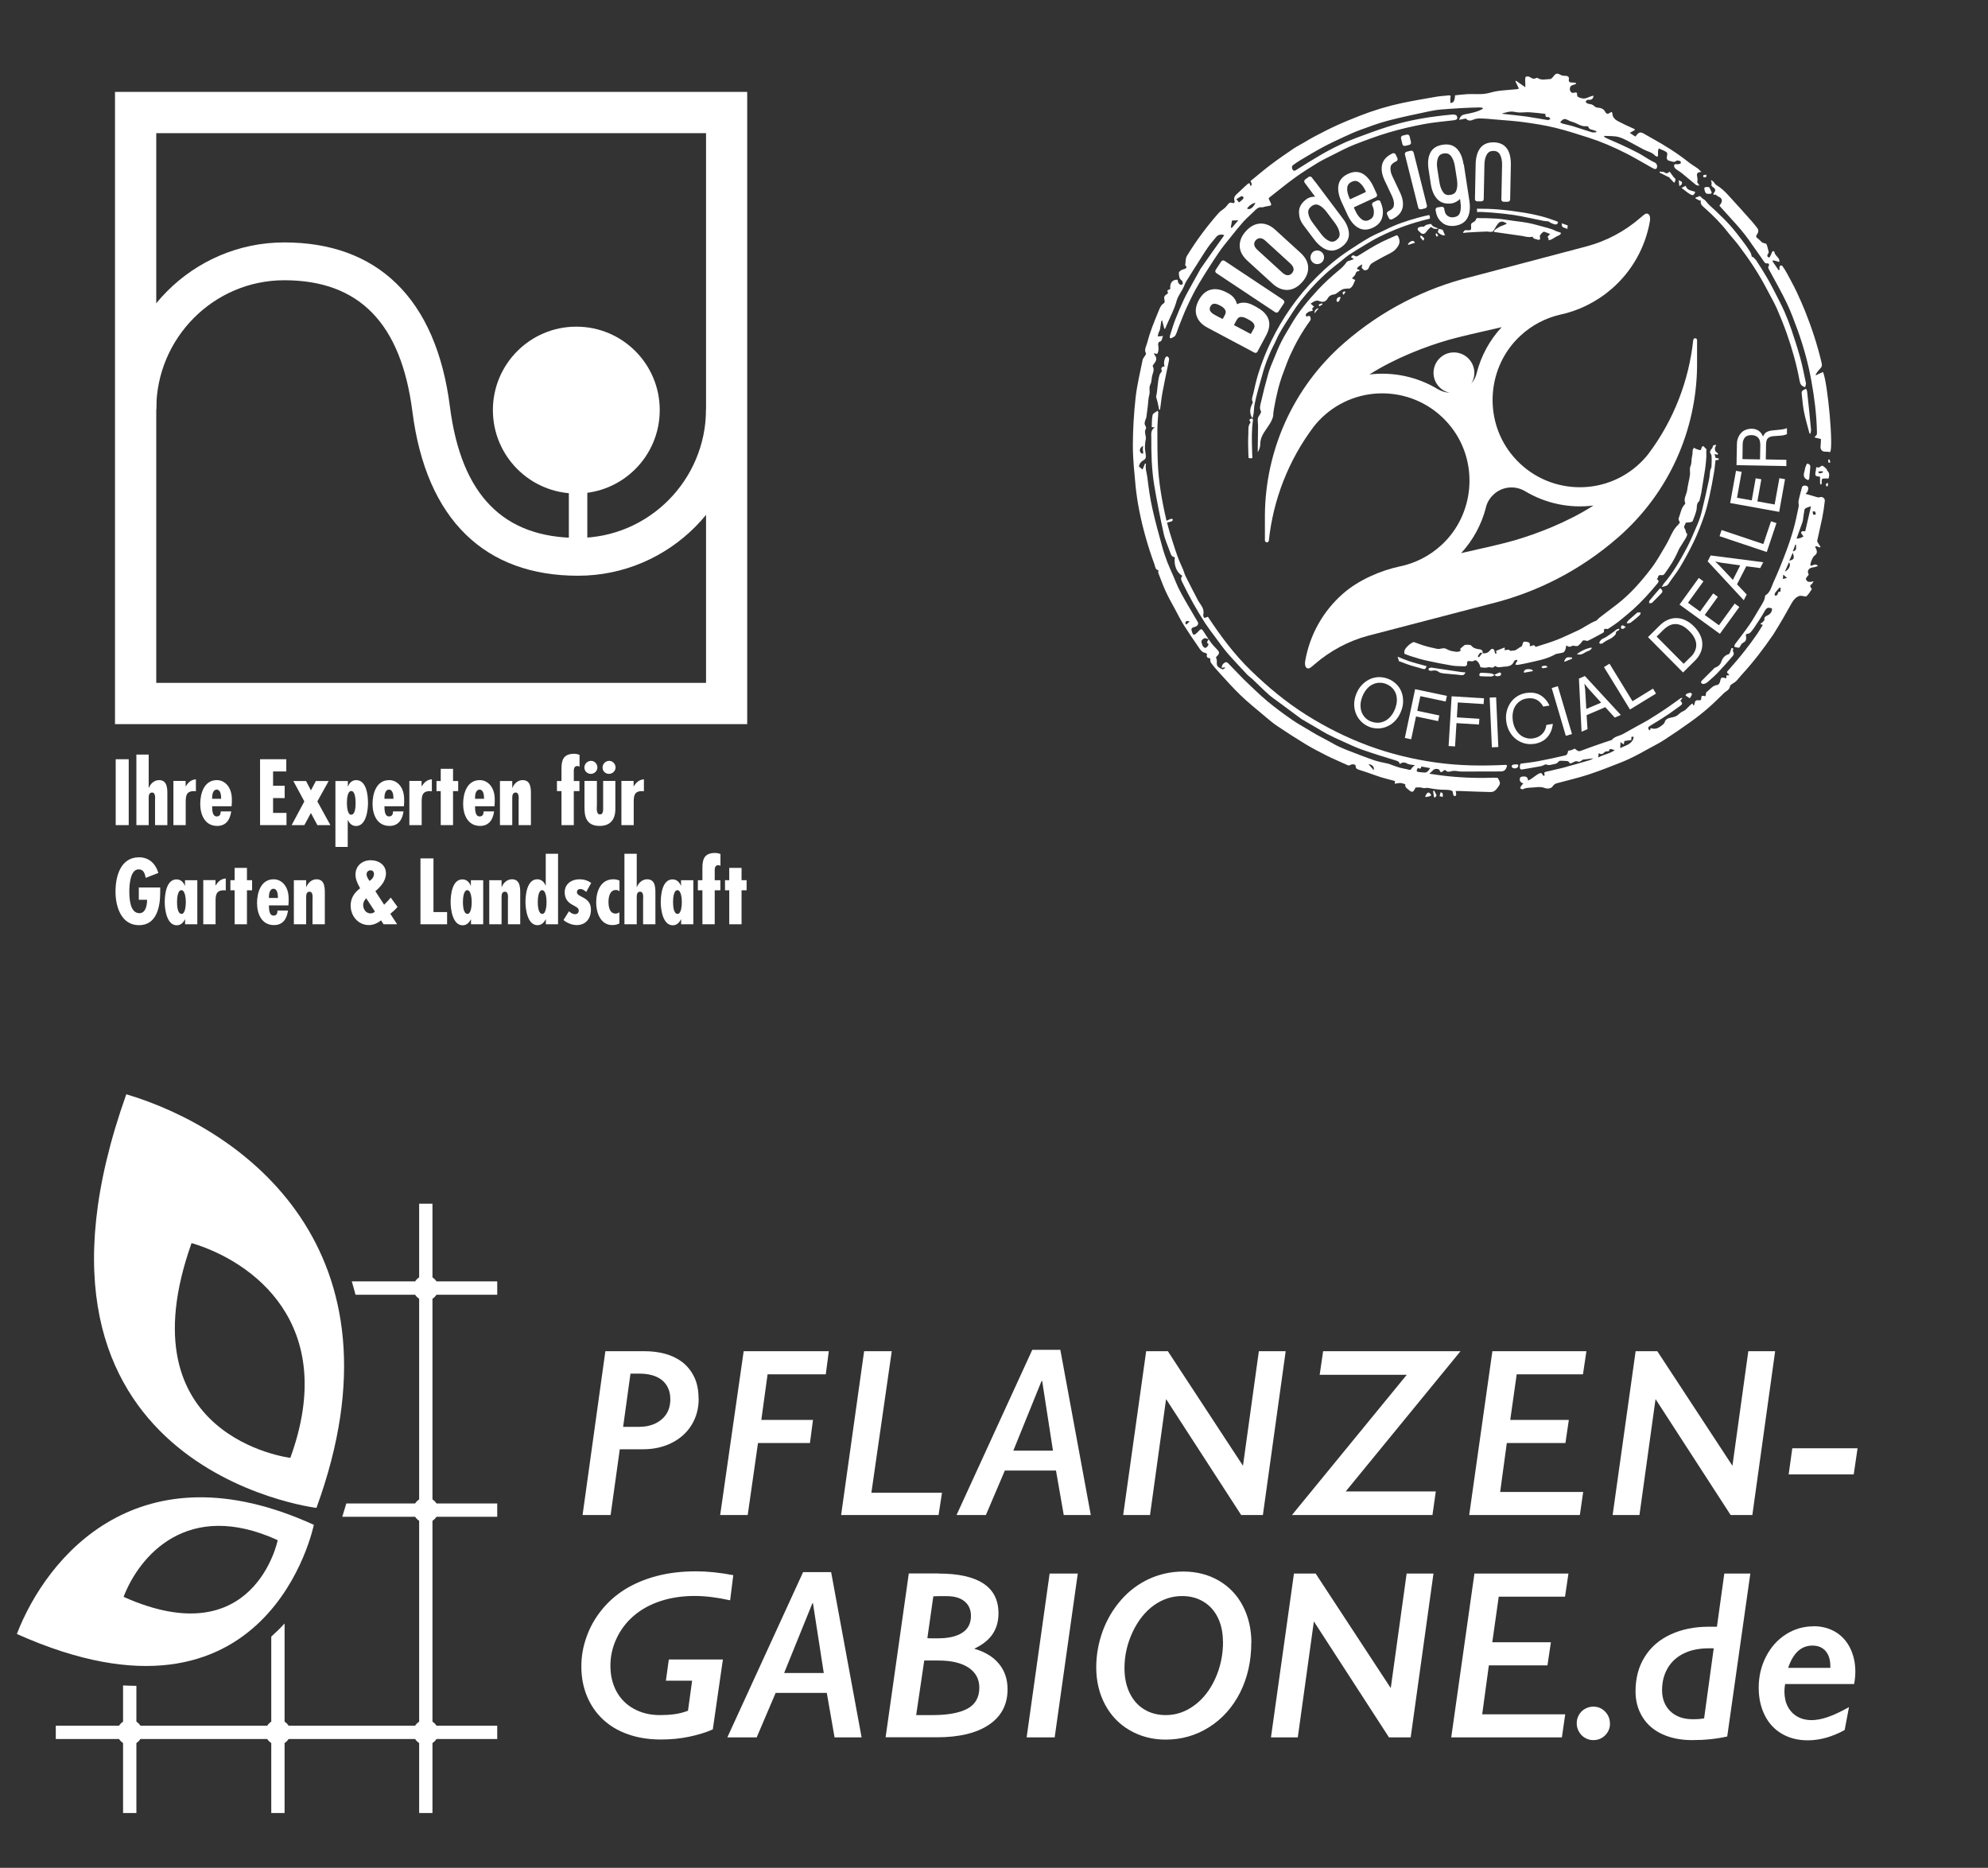 <?xml version="1.0" encoding="UTF-8"?>
<svg xmlns="http://www.w3.org/2000/svg" id="Ebene_1" width="197.07" height="185.15" viewBox="0 0 197.07 185.15">
  <rect x="0" y="0" width="197.07" height="185.15" fill="#333333" stroke="none"/>
  <defs>
    <style>.cls-1,.cls-2{fill:#fff;}.cls-2{fill-rule:evenodd;}</style>
  </defs>
  <path class="cls-1" d="m12.52,108.47c-13.23,37.15,18.85,41,18.85,41,9.37-25.68-7.39-37.59-18.85-41Zm16.26,36.04s-16.65-2-9.79-21.29c5.95,1.77,14.65,7.95,9.79,21.29Z"></path>
  <path class="cls-1" d="m1.67,161.97c25.02,11.19,29.44-10.82,29.44-10.82-17.28-7.89-26.45,3.07-29.44,10.82Zm10.58-3.68c1.55-4.03,6.31-9.72,15.28-5.62,0,0-2.3,11.43-15.28,5.62Z"></path>
  <path class="cls-1" d="m43.27,128.34h6.02v-1.32h-6.02c-.1-.16-.24-.29-.4-.4v-7.3h-1.32v7.3c-.16.1-.29.24-.4.4h-6.28c.13.43.26.87.37,1.32h5.91c.1.16.24.29.4.4v19.89c-.16.1-.29.24-.4.4h-6.82c-.13.44-.26.88-.4,1.32h7.22c.1.16.24.29.4.4v19.91c-.16.1-.29.24-.4.4h-12.54c-.1-.16-.24-.29-.4-.4v-9.73c-.41.45-.85.88-1.32,1.3v8.43c-.16.1-.29.24-.4.4h-12.57c-.1-.16-.24-.29-.4-.4v-3.55c-.43,0-.87-.02-1.32-.04v3.59c-.16.1-.29.24-.4.4h-6.27v1.32h6.27c.1.16.24.29.4.4v6.94h1.32v-6.94c.16-.1.29-.24.4-.4h12.57c.1.16.24.29.4.4v6.94h1.32v-6.94c.16-.1.29-.24.4-.4h12.54c.1.16.24.29.4.4v6.94h1.32v-6.94c.16-.1.29-.24.4-.4h6.02v-1.32h-6.02c-.1-.16-.24-.29-.4-.4v-19.91c.16-.1.29-.24.4-.4h6.02v-1.32h-6.02c-.1-.16-.24-.29-.4-.4v-19.89c.16-.1.29-.24.4-.4Z"></path>
  <path class="cls-1" d="m69.26,138.66c0,.95-.23,1.81-.69,2.57-.46.76-1.11,1.35-1.95,1.78-.84.43-1.8.65-2.87.65h-2.31l-.91,6.52h-2.78l2.26-16.24h3.93c.67,0,1.33.08,1.97.25.64.17,1.2.44,1.7.81.49.37.89.86,1.19,1.46.3.6.45,1.34.45,2.2Zm-2.81.02c0-.5-.12-.95-.36-1.34-.24-.39-.59-.68-1.05-.88-.46-.2-1.01-.3-1.66-.3h-.88l-.73,5.28h1.52c.66,0,1.23-.12,1.7-.35.48-.24.84-.56,1.09-.96.25-.41.37-.89.37-1.44Z"></path>
  <path class="cls-1" d="m82.16,133.94l-.3,2.29h-5.77l-.62,4.52h5.12l-.3,2.29h-5.15l-1.02,7.14h-2.73l2.33-16.24h8.45Z"></path>
  <path class="cls-1" d="m93.38,147.97l-.34,2.21h-9.66l2.28-16.24h2.74l-2.02,14.03h7Z"></path>
  <path class="cls-1" d="m108.14,150.18h-2.69l-.77-4.41h-5.07l-1.88,4.41h-2.91l7.51-16.38h2.78l3.02,16.38Zm-3.76-6.38l-1.07-6.91h-.06l-2.8,6.91h3.93Z"></path>
  <path class="cls-1" d="m127.45,133.94l-2.26,16.24h-2.15l-7.43-11.47h-.02l-1.59,11.47h-2.66l2.28-16.24h2.15l7.43,11.33h.02l1.57-11.33h2.66Z"></path>
  <path class="cls-1" d="m144.78,133.94l-11.38,13.9h8.93l-.33,2.34h-13.93l11.38-13.9h-8.63l.34-2.34h13.61Z"></path>
  <path class="cls-1" d="m157.26,133.94l-.34,2.29h-6.57l-.64,4.52h5.81l-.34,2.29h-5.81l-.66,4.85h8.23l-.33,2.29h-10.97l2.3-16.24h9.31Z"></path>
  <path class="cls-1" d="m175.97,133.94l-2.26,16.24h-2.15l-7.43-11.47h-.02l-1.59,11.47h-2.66l2.28-16.24h2.15l7.43,11.33h.02l1.57-11.33h2.66Z"></path>
  <path class="cls-1" d="m184.14,143.56l-.38,2.59h-6.45l.36-2.59h6.48Z"></path>
  <path class="cls-1" d="m72.37,158.63c-1.3-.29-2.48-.43-3.52-.43-1.22,0-2.34.17-3.38.51-1.03.34-1.92.83-2.66,1.47-.74.64-1.3,1.39-1.7,2.25-.4.86-.6,1.75-.6,2.67,0,.97.2,1.82.6,2.56.4.74.98,1.32,1.73,1.73.75.41,1.61.62,2.57.62.46,0,.91-.02,1.37-.08.46-.05.93-.17,1.42-.35l.41-2.98h-2.6l.29-2.1h5.36l-1,6.93c-.65.29-1.42.53-2.32.72-.9.19-1.84.28-2.83.28-1.19,0-2.28-.17-3.26-.52-.98-.34-1.81-.84-2.49-1.48-.68-.64-1.21-1.41-1.58-2.31-.37-.9-.55-1.87-.55-2.92s.17-1.99.52-2.96c.34-.96.84-1.85,1.5-2.66.65-.81,1.43-1.49,2.33-2.05.9-.55,1.93-.99,3.1-1.3,1.17-.31,2.48-.47,3.94-.47,1.14,0,2.36.13,3.67.38l-.31,2.48Z"></path>
  <path class="cls-1" d="m85.42,172.22h-2.69l-.77-4.41h-5.07l-1.88,4.41h-2.91l7.51-16.38h2.78l3.02,16.38Zm-3.76-6.38l-1.07-6.91h-.06l-2.8,6.91h3.93Z"></path>
  <path class="cls-1" d="m93.03,155.98c1.98,0,3.46.33,4.46.99,1,.66,1.49,1.65,1.49,2.96,0,.78-.19,1.45-.57,2.03-.38.58-.99,1.07-1.84,1.47,1.08.31,1.9.81,2.46,1.5.57.69.85,1.53.85,2.52,0,1.52-.62,2.69-1.85,3.52-1.23.83-2.96,1.24-5.17,1.24h-5.07l2.3-16.24h2.93Zm-.59,14.03c1.51,0,2.66-.21,3.45-.63s1.19-1.12,1.19-2.09c0-.84-.35-1.5-1.06-1.98-.71-.47-1.7-.71-2.99-.71h-1.41l-.8,5.41h1.62Zm-.5-7.63c.12.02.25.02.4.02h.65c1.04,0,1.84-.19,2.41-.56.57-.37.85-.93.85-1.67,0-.6-.21-1.08-.63-1.43-.42-.35-1.01-.52-1.78-.52h-.69c-.22,0-.43,0-.63.02l-.59,4.14Z"></path>
  <path class="cls-1" d="m106.84,155.98l-2.29,16.24h-2.78l2.28-16.24h2.79Z"></path>
  <path class="cls-1" d="m124.04,162.84c0,1.81-.37,3.45-1.1,4.92-.74,1.46-1.76,2.61-3.07,3.44s-2.75,1.24-4.32,1.24c-1.31,0-2.49-.31-3.55-.92-1.06-.61-1.88-1.47-2.46-2.56-.58-1.1-.87-2.32-.87-3.68,0-1.24.22-2.44.64-3.6.43-1.16,1.04-2.19,1.83-3.09.79-.9,1.71-1.59,2.77-2.08,1.06-.48,2.19-.73,3.39-.73,1.31,0,2.48.3,3.52.9,1.03.6,1.83,1.44,2.39,2.52.56,1.08.84,2.3.84,3.66Zm-2.81-.09c0-.89-.16-1.68-.49-2.37-.33-.69-.8-1.22-1.42-1.6-.62-.38-1.33-.57-2.13-.57-1.02,0-1.95.31-2.81.92-.86.62-1.56,1.5-2.1,2.64-.54,1.15-.81,2.34-.81,3.59,0,.93.17,1.75.51,2.45.34.71.82,1.25,1.44,1.63.62.38,1.34.57,2.15.57,1.01,0,1.95-.32,2.82-.96.87-.64,1.56-1.52,2.08-2.66.51-1.13.77-2.35.77-3.65Z"></path>
  <path class="cls-1" d="m142.1,155.98l-2.26,16.24h-2.15l-7.43-11.47h-.02l-1.59,11.47h-2.66l2.28-16.24h2.15l7.43,11.33h.02l1.57-11.33h2.66Z"></path>
  <path class="cls-1" d="m155.48,155.98l-.34,2.29h-6.57l-.64,4.52h5.81l-.34,2.29h-5.81l-.66,4.85h8.23l-.33,2.29h-10.97l2.3-16.24h9.31Z"></path>
  <path class="cls-1" d="m159.6,170.84c0,.46-.16.85-.48,1.17-.32.32-.71.48-1.18.48-.29,0-.56-.07-.81-.22-.25-.14-.45-.34-.6-.6-.15-.26-.23-.53-.23-.84s.07-.58.22-.84c.15-.26.35-.46.6-.6.26-.14.53-.22.81-.22.47,0,.86.16,1.18.49.32.33.48.72.48,1.17Z"></path>
  <path class="cls-1" d="m173.51,155.98l-2.29,16.15c-1.05.24-2.21.36-3.48.36-1.12,0-2.11-.2-2.96-.59s-1.51-.96-1.96-1.7c-.46-.74-.69-1.59-.69-2.54,0-1.31.3-2.45.91-3.42.6-.97,1.46-1.71,2.56-2.22s2.36-.77,3.79-.77h.81l.73-5.27h2.58Zm-3.63,7.41h-.48c-.97,0-1.8.17-2.49.51-.69.34-1.22.82-1.59,1.45-.37.63-.56,1.36-.56,2.2s.28,1.57.83,2.09c.55.52,1.29.78,2.22.78.48,0,.85-.03,1.12-.09l.95-6.93Z"></path>
  <path class="cls-1" d="m179.78,161.2c.81,0,1.52.19,2.16.56.63.38,1.12.91,1.46,1.6.34.69.52,1.47.52,2.34,0,.39-.04.8-.12,1.23h-6.84c-.05.27-.07.52-.07.74,0,.57.11,1.08.34,1.51.23.43.55.76.96.99.41.23.87.34,1.38.34s1.06-.11,1.66-.32c.6-.21,1.29-.54,2.06-.97l-.43,2.27c-1.24.68-2.46,1.02-3.65,1.02-.97,0-1.82-.21-2.56-.64-.74-.43-1.31-1.04-1.71-1.84-.4-.8-.6-1.71-.6-2.74,0-1.11.24-2.13.72-3.07.48-.94,1.14-1.68,1.97-2.21.83-.53,1.75-.8,2.74-.8Zm1.66,4.14v-.19c0-.62-.15-1.11-.46-1.48-.31-.36-.74-.55-1.31-.55-1.12,0-1.92.74-2.41,2.21h4.17Z"></path>
  <path class="cls-1" d="m74.07,71.78H11.4V9.11h62.67v62.67Zm-58.58-4.09h54.5V13.2H15.49v54.5Z"></path>
  <path class="cls-1" d="m48.86,40.65c0-4.57,3.7-8.27,8.27-8.27s8.27,3.7,8.27,8.27-3.7,8.27-8.27,8.27-8.27-3.7-8.27-8.27h0Z"></path>
  <rect class="cls-1" x="56.39" y="47.51" width="1.83" height="8.32"></rect>
  <path class="cls-2" d="m36.62,87.32c-.12-.21-.28-.41-.28-.66,0-.23.17-.39.4-.39.21,0,.33.16.33.36,0,.3-.19.55-.45.69h0Zm.55,3.04c-.15.13-.26.18-.45.18-.42,0-.72-.38-.72-.85,0-.23.13-.5.31-.64l.86,1.31h0Zm.83,1.26h1.37l-.68-1.04.05-.04c.24-.19.47-.4.67-.64l-.68-.93c-.19.26-.43.48-.65.71l-.87-1.34c.53-.45,1.05-1.02,1.05-1.77,0-.84-.73-1.3-1.5-1.3-.85,0-1.52.55-1.52,1.43,0,.48.23.94.46,1.35-.58.44-.94.97-.94,1.72,0,1.02.74,1.93,1.81,1.93.42,0,.87-.19,1.2-.47l.25.38h0Z"></path>
  <polygon class="cls-1" points="41.68 85.09 41.68 91.62 44.32 91.62 44.32 90.41 42.97 90.41 42.97 85.09 41.68 85.09 41.68 85.09"></polygon>
  <path class="cls-2" d="m46.34,90.59c-.43,0-.45-.9-.45-1.18,0-.25.03-1.17.43-1.17s.44.93.44,1.17-.03,1.18-.42,1.18h0Zm.34,1.03h1.22v-4.37h-1.22v.54h-.02c-.14-.36-.42-.62-.82-.62-1.02,0-1.17,1.52-1.17,2.27,0,.7.2,2.28,1.19,2.28.39,0,.64-.25.81-.58h.02v.49h0Z"></path>
  <path class="cls-1" d="m49.72,87.25h-1.22v4.37h1.22v-2.73c0-.22.05-.5.33-.5.39,0,.3.61.3.83v2.4h1.22v-2.82c0-.63.08-1.64-.82-1.64-.48,0-.85.35-1.01.76h-.02v-.68h0Z"></path>
  <path class="cls-2" d="m54.1,91.62h1.22v-6.99h-1.22v3.15h-.02c-.14-.36-.42-.62-.82-.62-1.02,0-1.17,1.52-1.17,2.27,0,.7.2,2.28,1.19,2.28.39,0,.64-.25.81-.58h.02v.49h0Zm-.34-1.03c-.43,0-.45-.9-.45-1.18,0-.25.03-1.17.43-1.17s.44.93.44,1.17-.03,1.18-.42,1.18h0Z"></path>
  <path class="cls-1" d="m58.61,87.53c-.36-.26-.73-.37-1.17-.37-.77,0-1.46.45-1.46,1.28,0,1.39,1.41,1.24,1.39,1.82,0,.23-.16.36-.36.36-.24,0-.42-.13-.61-.29l-.54.87c.36.3.85.5,1.32.5.9,0,1.4-.67,1.4-1.53,0-1.31-1.38-1.2-1.39-1.72,0-.19.11-.32.33-.32.25,0,.42.13.59.29l.49-.89h0Z"></path>
  <path class="cls-1" d="m61.4,90.43c-.11.08-.23.13-.37.13-.62,0-.71-.7-.71-1.17s.13-1.17.73-1.17c.15,0,.24.03.36.14v-1.07c-.2-.09-.39-.13-.61-.13-1.26,0-1.7,1.2-1.7,2.3,0,1,.42,2.24,1.6,2.24.25,0,.48-.05.7-.16v-1.12h0Z"></path>
  <path class="cls-1" d="m61.9,84.63v6.99h1.22v-2.73c0-.22.05-.5.33-.5.39,0,.3.61.3.83v2.4h1.22v-2.82c0-.63.08-1.64-.82-1.64-.48,0-.85.35-1.01.76h-.02v-3.29h-1.22Z"></path>
  <path class="cls-2" d="m67.17,90.59c-.43,0-.45-.9-.45-1.18,0-.25.03-1.17.43-1.17s.44.93.44,1.17-.03,1.18-.42,1.18h0Zm.34,1.03h1.22v-4.37h-1.22v.54h-.02c-.14-.36-.42-.62-.82-.62-1.02,0-1.17,1.52-1.17,2.27,0,.7.2,2.28,1.19,2.28.39,0,.64-.25.81-.58h.02v.49h0Z"></path>
  <path class="cls-1" d="m69.18,87.25v1h.45v3.37h1.22v-3.37h.56v-1h-.56v-.78c0-.27-.04-.71.35-.71.09,0,.14.03.22.07v-1.18c-.17-.06-.35-.1-.53-.1-1.09,0-1.26.65-1.26,1.47v1.23h-.45Z"></path>
  <polygon class="cls-1" points="72.29 86.03 72.29 87.25 71.87 87.25 71.87 88.25 72.29 88.25 72.29 91.62 73.51 91.62 73.51 88.25 74.01 88.25 74.01 87.25 73.51 87.25 73.51 86.03 72.29 86.03 72.29 86.03"></polygon>
  <polygon class="cls-1" points="11.47 75.26 11.47 81.79 12.76 81.79 12.76 75.26 11.47 75.26 11.47 75.26"></polygon>
  <path class="cls-1" d="m13.52,74.8v6.99h1.22v-2.73c0-.22.05-.5.33-.5.39,0,.3.61.3.83v2.4h1.22v-2.82c0-.63.08-1.64-.82-1.64-.48,0-.85.35-1.01.76h-.02v-3.29h-1.22Z"></path>
  <path class="cls-1" d="m17.19,77.42v4.37h1.22v-2.18c0-.65,0-1.19.82-1.19.07,0,.13,0,.19.02v-1.19c-.48.04-.77.31-1,.69h-.02v-.53h-1.22Z"></path>
  <path class="cls-2" d="m21.92,79.18h-.89v-.13c0-.28.08-.78.45-.78s.44.52.44.81v.1h0Zm1.06.25c.07-1.38-.68-2.1-1.48-2.1-1.27,0-1.65,1.32-1.65,2.36s.44,2.18,1.68,2.18c.89,0,1.28-.63,1.39-1.44h-1.04c0,.26-.08.5-.39.5-.47,0-.45-.69-.46-1.01h1.93l.03-.5h0Z"></path>
  <polygon class="cls-1" points="25.78 75.26 25.78 81.79 28.4 81.79 28.4 80.58 27.07 80.58 27.07 79.11 28.22 79.11 28.22 77.89 27.07 77.89 27.07 76.47 28.38 76.47 28.38 75.26 25.78 75.26 25.78 75.26"></polygon>
  <polygon class="cls-1" points="29.08 77.42 30.17 79.44 28.91 81.79 30.17 81.79 30.82 80.59 31.46 81.79 32.75 81.79 31.46 79.44 32.58 77.42 31.31 77.42 30.82 78.35 30.69 78.09 30.34 77.42 29.08 77.42 29.08 77.42"></polygon>
  <path class="cls-2" d="m34.81,80.76c-.4,0-.42-.94-.42-1.18s.02-1.17.43-1.17.43.92.43,1.17c0,.28,0,1.18-.44,1.18h0Zm-.34-3.34h-1.22v6.53h1.22v-2.65h.02c.16.33.41.58.81.58,1,0,1.18-1.58,1.18-2.28,0-.75-.14-2.27-1.17-2.27-.4,0-.68.27-.81.62h-.02v-.54h0Z"></path>
  <path class="cls-2" d="m39,79.18h-.89v-.13c0-.28.08-.78.45-.78s.44.52.44.81v.1h0Zm1.06.25c.07-1.38-.68-2.1-1.48-2.1-1.27,0-1.65,1.32-1.65,2.36s.44,2.18,1.68,2.18c.89,0,1.28-.63,1.39-1.44h-1.04c0,.26-.08.5-.39.5-.47,0-.45-.69-.46-1.01h1.93l.03-.5h0Z"></path>
  <path class="cls-1" d="m40.58,77.42v4.37h1.22v-2.18c0-.65,0-1.19.82-1.19.07,0,.13,0,.19.02v-1.19c-.48.04-.77.31-1,.69h-.02v-.53h-1.22Z"></path>
  <polygon class="cls-1" points="43.69 76.21 43.69 77.42 43.27 77.42 43.27 78.42 43.69 78.42 43.69 81.79 44.91 81.79 44.91 78.42 45.42 78.42 45.42 77.42 44.91 77.42 44.91 76.21 43.69 76.21 43.69 76.21"></polygon>
  <path class="cls-2" d="m47.98,79.18h-.89v-.13c0-.28.08-.78.45-.78s.44.52.44.81v.1h0Zm1.06.25c.07-1.38-.68-2.1-1.48-2.1-1.27,0-1.65,1.32-1.65,2.36s.44,2.18,1.68,2.18c.89,0,1.28-.63,1.39-1.44h-1.04c0,.26-.08.5-.39.5-.47,0-.45-.69-.46-1.01h1.93l.03-.5h0Z"></path>
  <path class="cls-1" d="m50.78,77.42h-1.22v4.37h1.22v-2.73c0-.22.05-.5.33-.5.39,0,.3.61.3.83v2.4h1.22v-2.82c0-.63.08-1.64-.82-1.64-.48,0-.85.35-1.01.76h-.02v-.68h0Z"></path>
  <path class="cls-1" d="m55.21,77.42v1h.45v3.37h1.22v-3.37h.56v-1h-.56v-.78c0-.27-.04-.71.35-.71.09,0,.14.03.22.07v-1.18c-.17-.06-.35-.1-.53-.1-1.09,0-1.26.65-1.26,1.47v1.23h-.45Z"></path>
  <path class="cls-2" d="m59.22,76.08c0-.36-.28-.66-.63-.66s-.66.29-.66.66.29.63.64.63.65-.29.65-.63h0Zm1.8,0c0-.36-.28-.66-.63-.66s-.66.29-.66.66.29.63.64.63.65-.29.65-.63h0Zm-3.08,1.33v2.62c0,.8.11,1.84,1.5,1.84,1.08,0,1.56-.66,1.56-1.67v-2.79h-1.21v2.67c0,.22.02.65-.31.65-.41,0-.31-.68-.31-.92v-2.4h-1.22Z"></path>
  <path class="cls-1" d="m61.6,77.42v4.37h1.22v-2.18c0-.65,0-1.19.82-1.19.07,0,.13,0,.19.02v-1.19c-.48.04-.77.31-1,.69h-.02v-.53h-1.22Z"></path>
  <path class="cls-1" d="m13.76,87.98v1.21h.82c0,.45-.1,1.33-.76,1.33-.95,0-1-1.5-1-2.17,0-.62.09-2.23.96-2.17.49,0,.6.51.66.84l1.26-.49c-.28-.93-.93-1.55-1.92-1.55-1.84,0-2.33,1.9-2.33,3.4s.57,3.33,2.33,3.33,2.1-1.84,2.1-3.23v-.51h-2.11Z"></path>
  <path class="cls-2" d="m18,90.59c-.43,0-.45-.9-.45-1.18,0-.25.03-1.17.43-1.17s.44.93.44,1.17-.03,1.18-.42,1.18h0Zm.34,1.03h1.22v-4.37h-1.22v.54h-.02c-.14-.36-.42-.62-.82-.62-1.02,0-1.17,1.52-1.17,2.27,0,.7.2,2.28,1.19,2.28.39,0,.64-.25.81-.58h.02v.49h0Z"></path>
  <path class="cls-1" d="m20.15,87.25v4.37h1.22v-2.18c0-.65,0-1.19.82-1.19.07,0,.13,0,.19.02v-1.19c-.48.04-.77.31-1,.69h-.02v-.53h-1.22Z"></path>
  <polygon class="cls-1" points="23.26 86.03 23.26 87.25 22.84 87.25 22.84 88.25 23.26 88.25 23.26 91.62 24.48 91.62 24.48 88.25 24.99 88.25 24.99 87.25 24.48 87.25 24.48 86.03 23.26 86.03 23.26 86.03"></polygon>
  <path class="cls-2" d="m27.55,89.01h-.89v-.13c0-.28.08-.78.45-.78s.44.52.44.81v.1h0Zm1.06.25c.07-1.38-.68-2.1-1.48-2.1-1.27,0-1.65,1.32-1.65,2.36s.44,2.18,1.68,2.18c.89,0,1.28-.63,1.39-1.44h-1.04c0,.26-.08.5-.39.5-.47,0-.45-.69-.46-1.01h1.93l.03-.5h0Z"></path>
  <path class="cls-1" d="m30.35,87.25h-1.22v4.37h1.22v-2.73c0-.22.05-.5.33-.5.39,0,.3.61.3.83v2.4h1.22v-2.82c0-.63.08-1.64-.82-1.64-.48,0-.85.35-1.01.76h-.02v-.68h0Z"></path>
  <path class="cls-1" d="m57.3,57.07c-4.59,0-8.34-1.37-11.12-4.08-2.83-2.75-4.62-6.86-5.3-12.2-1.12-8.75-5.28-13.01-12.7-13.01-7,0-12.69,5.73-12.69,12.77h-3.75c0-9.11,7.38-16.52,16.44-16.52,4.59,0,8.34,1.37,11.12,4.08,2.83,2.75,4.62,6.86,5.3,12.2,1.12,8.75,5.28,13.01,12.7,13.01,7,0,12.69-5.73,12.69-12.77h3.75c0,9.11-7.38,16.52-16.44,16.52Z"></path>
  <path class="cls-1" d="m167.91,44.31s0,0,0-.01c0,0,0,0,0,.01Z"></path>
  <path class="cls-1" d="m167.87,44.26s-.01-.02-.02-.03c0,0,.01.02.02.03Z"></path>
  <path class="cls-1" d="m126.21,41.09c.03-.21.05-.43.09-.64.22-1.22.49-2.42.94-3.58.21-.55.4-1.1.64-1.63.54-1.2,1.19-2.35,1.97-3.42.13-.18.08-.35-.02-.5-.02-.03-.2.03-.35.06,0-.07-.06-.21-.02-.25.12-.12.28-.26.44-.28.26-.04.27-.01.17-.27.06-.06.11-.11.19-.19-.12-.1-.22-.19-.34-.29.16-.1.28-.2.42-.25.11-.04.27-.08.37-.03.42.18.69.12.91-.25.14-.25.36-.36.64-.39.07,0,.14-.04.2-.08.21-.14.39-.31.61-.41.15-.07.34-.07.51-.09.07,0,.15.02.21,0,.34-.18.41-.54.56-.86-.04-.01-.07-.01-.09-.02-.08-.04-.16-.08-.24-.13.06-.06.11-.12.17-.18.05-.06.13-.11.15-.18.07-.18.11-.37.37-.35.02,0,.04-.06.07-.09-.07-.1-.37-.06-.2-.27.09-.13.27-.19.44-.32,0,.1.01.14,0,.16-.13.23.11.31.21.42.04.05.27-.01.36-.08.09-.08.11-.23.18-.34.06-.09.12-.19.21-.25.22-.15.46-.28.7-.41.28-.16.57-.31.86-.46.32-.16.62-.3.87-.6.31-.37.43-.68.22-1.13-.07-.15-.11-.23-.28-.15-.44.2-.9.39-1.33.6-.43.21-.84.45-1.25.69-.4.24-.79.5-1.19.73-.06.04-.19.05-.24.01-.19-.13-.31-.1-.41.11.07.05.14.09.28.18-.17.06-.27.1-.37.14-.12.05-.28.06-.34.15-.22.32-.48.58-.79.83-.72.6-1.42,1.23-2.05,1.91-.97,1.05-1.9,2.15-2.63,3.4-.33.57-.69,1.13-.99,1.72-.29.56-.52,1.15-.76,1.73-.2.49-.42.98-.56,1.49-.26.92-.5,1.85-.71,2.78-.07.31-.2.63,0,.96.03.05-.06.18-.1.27-.07.14-.2.27-.22.42-.03.23.02.46.02.69,0,.87-.03,1.74-.03,2.62,0,.01,0,.03,0,.04.15-.25.25-.53.25-.82,0-1.15,1.13-1.79,1.3-2.89Z"></path>
  <path class="cls-1" d="m124.14,45.39s0,0,.01,0c-.01-.25-.03-.49-.03-.74-.03-1.01-.06-2.02.09-3.03,0-.04-.04-.08-.06-.13-.19.03-.42.04-.2.33.02.02.02.07,0,.09-.27.33-.18.73-.2,1.09-.04.66-.02,1.32,0,1.98,0,.14.01.28.02.41.15.04.29.07.37,0Z"></path>
  <polygon class="cls-1" points="124.14 41.49 124.14 41.49 124.15 41.49 124.14 41.49"></polygon>
  <path class="cls-1" d="m138.56,65.17c.04.16.14.31.08.35,0,0,0,0,0,0,.27.11.55.21.82.31.49.18,1,.3,1.5.45.29.09.35.07.46-.24-.08-.02-.15-.05-.23-.07-.5-.14-1.01-.26-1.5-.43-.38-.13-.76-.28-1.13-.44,0,.01,0,.03,0,.05Z"></path>
  <path class="cls-1" d="m168.73,44.26c-.08.17-.1.36-.18.36-.08,0-.47-.12-.53-.18-.02-.02-.04-.04-.06-.07,0,0,0,.02,0,0-.07.09-.15.15-.16.22-.03.22-.01.45-.07.66-.08.32-.01.65-.16.98-.11.25,0,.59-.05.89-.07.49-.21.96-.27,1.45-.05.44-.39.84-.19,1.31.01.03-.02.08-.05.11-.37.38-.41.91-.6,1.37-.03.08,0,.21.05.29.08.11.07.17-.02.27-.21.22-.42.45-.57.71-.26.45-.45.94-.72,1.39-.47.79-.91,1.6-1.47,2.33-.99,1.3-2.07,2.53-3.37,3.54-.58.45-1.18.89-1.76,1.34-.12.09-.21.21-.28.28-.73.27-1.3.75-1.97,1.04-.66.29-1.31.62-1.98.88-.69.27-1.4.47-2.1.7-.17-.38-.4.02-.58-.1q.1-.37-.29-.4s-.03,0-.05-.01c-.24-.05-.32,0-.37.24-.02.09-.07.22-.13.24-.29.1-.48.42-.84.39-.12-.01-.23.1-.34-.06-.03-.04-.15-.02-.22-.01-.08,0-.16.03-.24.04,0-.08,0-.15,0-.28-.29.12-.58.23-.86.34.02.08.03.16.06.26-.08,0-.14-.01-.16-.01-.04-.15-.04-.28-.1-.36-.14-.16-.26-.12-.47.14-.14.17-.44.26-.67.19.06-.22-.08-.35-.25-.37-.34-.04-.65-.1-.88-.39-.07-.09-.59-.09-.67-.02-.12.1-.24.2-.39.33,0,.05,0,.16,0,.26-.16.03-.3.08-.43.06-.28-.04-.58-.08-.82-.21-.18-.1-.31-.17-.52-.13-.19.04-.4.08-.58.04-.48-.1-.95-.21-1.41-.36-.29-.1-.58-.2-.87-.31-.3.11-.64.39-.84.7-.15.23-.07.34-.08.47.19.07.37.14.56.21.56.19,1.13.35,1.71.48.82.18,1.64.34,2.47.48.39.06.79.05,1.18.07.23.01.31-.13.3-.32-.02-.18.06-.21.22-.2.13.01.3.05.39,0,.28-.2.4.03.52.17.09.11.12.26.2.45.21,0,.48.09.7,0,.23-.08.52.18.7-.12,0-.01.05-.01.07,0,.26.19.54.08.81.06.42-.02.85-.05,1.04-.54.03-.08.23-.17.27-.14.15.11-.03.18-.07.28-.03.06-.04.13-.07.19.07.01.14.04.21.03.3-.05.6-.1.9-.17.98-.23,1.98-.38,2.87-.89.05-.03.11-.04.17-.05.2-.04.42-.06.61-.13.09-.04.16-.18.2-.3.05-.12.05-.25.08-.4.22.18.4.17.6.05.08-.05.22.02.33.02.08,0,.19.01.25-.03.14-.12.28-.25.38-.41.09-.14.17-.14.31-.11.1.02.22.06.3.02.5-.25.99-.52,1.47-.78.05-.03.11-.09.11-.12-.07-.33.13-.28.33-.26.04,0,.08-.01.11-.04.33-.22.66-.43.97-.67.5-.4.99-.81,1.47-1.23.85-.77,1.62-1.62,2.35-2.5.15-.18.3-.34-.01-.51.05-.06.12-.1.12-.15.04-.27.2-.26.41-.23.08.01.2-.07.25-.14.26-.36.51-.73.75-1.11.17-.28.32-.58.47-.88.1-.19.16-.39.27-.57.19-.33.41-.63.6-.96.08-.14.19-.4.14-.44-.17-.14-.11-.36-.22-.5-.19-.23.05-.4.08-.59,0-.04.29-.03.44-.06.09-.02.23-.05.25-.11.14-.35.28-.7.37-1.06.08-.31-.03-.68.28-.92.02-.01.02-.04.03-.07.06-.26.13-.51.18-.77.13-.79.26-1.57.38-2.36.06-.4.09-.81.12-1.22.01-.16-.02-.32-.01-.48,0-.09.01-.17.02-.26-.19-.11-.31-.43-.39-.24Zm-22.06,20.83s-.09.05-.14.07c0-.06-.04-.13-.01-.16.11-.13.15-.4.42-.26-.09.12-.18.24-.28.36Z"></path>
  <path class="cls-1" d="m169.81,44.15c-.01.15-.06.29-.2.41-.03.03-.03.09-.06.13-.12.2.1.31.11.47.03.36.02.71,0,1.07,0,.14-.1.27-.13.41-.05.3-.05.62-.12.92-.23,1.09-.47,2.17-.74,3.25-.13.53-.34,1.04-.56,1.54-.29.68-.58,1.37-.93,2.02-.65,1.22-1.34,2.42-2.25,3.48-.07.09-.12.2-.2.34.28-.09.52-.08.67-.32.36-.55.79-1.07,1.13-1.63.5-.84.97-1.7,1.39-2.58.39-.81.71-1.66,1.01-2.51.22-.64.38-1.3.53-1.96.17-.76.31-1.53.44-2.3.08-.43.11-.87.16-1.27.1-.01.21-.02.31-.04.01,0,.01-.14,0-.14-.1-.03-.21-.04-.3-.05-.03-.11-.07-.25-.11-.39.14.04.22.07.29.07.02,0,.08-.1.07-.1-.09-.09-.2-.18-.29-.26,0-.12-.07-.28-.01-.36.06-.08.08-.18.09-.27-.06.01-.11.02-.16.04-.06.02-.11.04-.15.06Z"></path>
  <path class="cls-1" d="m167.91,44.31s.03.04.05.06c0,0,0,0,0,0-.02-.02-.03-.03-.05-.05Z"></path>
  <path class="cls-1" d="m167.9,44.3s-.02-.03-.03-.04c.01.01.02.03.03.04Z"></path>
  <path class="cls-1" d="m145.27,66.65c-.1.25-.23.3-.46.27-.58-.08-1.16-.1-1.74-.17-.16-.02-.34-.06-.46-.15-.22-.17-.43-.16-.68-.11-.09.02-.2-.01-.3-.05-.02,0-.02-.17.01-.19.08-.05.19-.08.29-.07.96.14,1.91.29,2.87.43.14.02.29.03.47.04Z"></path>
  <path class="cls-1" d="m160.53,62.4s-.06.09-.1.1c-.17.04-.24.14-.26.31,0,.05-.04.12-.08.15-.15.13-.29.28-.47.36-.25.13-.51.24-.73.43-.07.06-.19.06-.29.06-.02,0-.08-.11-.06-.13.06-.11.13-.23.23-.3.12-.09.29-.14.42-.22.28-.18.55-.38.82-.57.08-.06.16-.14.24-.19.07-.04.17-.05.25-.08,0,.03.02.05.03.08Z"></path>
  <path class="cls-1" d="m164.56,58.3c.32.22.27.39.08.57-.3.29-.57.6-.87.88-.06.06-.2.03-.3.04.02-.09,0-.21.06-.27.34-.42.69-.82,1.04-1.22Z"></path>
  <path class="cls-1" d="m161.27,61.72c.06-.09.11-.19.18-.25.24-.22.49-.44.74-.65.05-.04.1-.1.16-.11.1-.01.2,0,.3.02-.03.08-.05.19-.11.25-.29.26-.58.51-.89.74-.09.06-.23.05-.35.07-.02-.02-.03-.04-.05-.06Z"></path>
  <path class="cls-1" d="m148.09,66.97c-.09.03-.19.09-.28.09-.35,0-.71-.01-1.06-.03-.04,0-.11-.07-.11-.11,0-.07.03-.15.08-.19.04-.04.12-.04.19-.04.3.01.59.03.88.06.1.01.2.07.3.11,0,.03,0,.07,0,.1Z"></path>
  <path class="cls-1" d="m156.32,64.83c.44-.32.91-.55,1.43-.64.02.02.03.05.05.07-.1.09-.18.22-.3.25-.4.1-.7.53-1.19.32Z"></path>
  <path class="cls-1" d="m151.94,66.53c-.28.05-.56.1-.85.15-.02-.03-.04-.05-.05-.08.06-.08.11-.21.19-.23.23-.07.48-.06.7.05,0,.04,0,.08.01.12Z"></path>
  <path class="cls-1" d="m155.84,65.29c-.24.1-.48.2-.72.3-.02-.02-.04-.04-.07-.06.09-.12.15-.31.27-.35.15-.06.34,0,.52,0,0,.04,0,.08,0,.11Z"></path>
  <path class="cls-1" d="m148.14,66.89c.2-.09.35-.18.51-.23.04-.01.15.06.15.1.01.07-.02.2-.07.21-.17.06-.36.14-.6-.08Z"></path>
  <path class="cls-1" d="m132.91,29.44c-.06.15-.1.29-.17.41-.03.05-.13.08-.18.07-.04-.01-.08-.12-.07-.17.04-.19.13-.34.42-.3Z"></path>
  <path class="cls-1" d="m161.17,62.13c-.17.15-.29.29-.46.16-.03-.03-.03-.17,0-.22.17-.22.26.05.45.05Z"></path>
  <path class="cls-1" d="m153.42,66.14c-.17.04-.31.09-.45.1-.05,0-.11-.06-.17-.1.04-.04.08-.12.12-.12.16,0,.34-.12.49.12Z"></path>
  <path class="cls-1" d="m130.3,31.06c-.01-.28.17-.48.43-.5l-.43.5Z"></path>
  <path class="cls-1" d="m131.1,30.18c-.1.06-.21.12-.31.18l-.08-.16c.11-.05.22-.09.33-.14.02.04.04.08.06.12Z"></path>
  <path class="cls-1" d="m133.18,29.22c-.17-.22-.04-.29.08-.34.03-.01.08.04.12.06l-.19.28Z"></path>
  <path class="cls-1" d="m149.4,75.88c-.11.44-.29.59-.63.59-1.29,0-2.59.01-3.88.01-.25,0-.5-.07-.75-.07-.17,0-.34.07-.51.09-.08,0-.2-.01-.25-.07-.11-.14-.19-.12-.31-.01-.13.11-.27.22-.36-.06-.06-.17-.47-.19-.61-.05-.12.13-.26.24-.42.39.41.06.83.12,1.24.17,1.68.21,3.38.28,5.07.22.04,0,.07,0,.11,0,.14.01.36-.01.39.05.12.23.31.46.1.75-.21.3-.4.63-.83.62-.99-.02-1.99-.06-2.98-.1-.17,0-.34,0-.48,0,.02.14.06.27.05.39,0,.04-.09.12-.14.12-.05,0-.12-.07-.14-.12-.05-.14-.04-.37-.13-.41-.2-.08-.44-.1-.66-.1-.57,0-1.13-.07-1.69-.18-.15-.03-.32.01-.42.02-.18-.04-.3-.07-.43-.08-.13,0-.27,0-.43.02,0,0-.02.05-.03.09-.2.4-.31.42-.64.13-.16-.14-.38-.23-.33-.52,0-.03-.29-.14-.46-.15-.18-.01-.37.04-.58.07,0-.11.01-.18.01-.27-.47-.13-.94-.24-1.4-.38-.5-.16-1-.35-1.5-.52-.2-.07-.41-.14-.62-.2-.2-.06-.38-.12-.37-.39,0-.15-.3-.23-.51-.11-.16.1-.26.05-.4-.02-.66-.31-1.34-.58-1.99-.91-.69-.35-1.38-.71-2.05-1.11-.95-.58-1.89-1.18-2.81-1.8-.45-.3-.86-.65-1.27-1-.8-.68-1.63-1.33-2.38-2.06-.76-.73-1.46-1.52-2.17-2.3-.28-.3-.54-.61-.78-.94-.07-.1-.04-.27-.07-.43-.22,0-.4-.08-.31-.4,0-.03-.09-.11-.15-.12-.36-.06-.53-.34-.7-.6-.49-.71-.98-1.42-1.44-2.15-.33-.52-.6-1.07-.89-1.61-.31-.57-.63-1.13-.9-1.72-.28-.6-.5-1.22-.74-1.84-.03-.08,0-.18,0-.29-.31-.04-.31-.34-.38-.55-.65-1.77-1.17-3.58-1.53-5.43-.15-.78-.27-1.56-.35-2.35-.12-1.34-.27-2.68-.27-4.02,0-1.58.1-3.17.27-4.74.14-1.26.45-2.51.7-3.76.03-.15.17-.29.25-.43.04-.07.11-.17.08-.21-.21-.37.03-.69.11-1.02.14-.53.31-1.06.5-1.57.19-.53.42-1.05.63-1.58.13-.31.23-.63.56-.82.05-.03.06-.18.04-.27-.08-.34-.04-.44.26-.63.04-.03.1-.12.09-.13-.2-.29.1-.27.22-.36-.06-.6.2-.95.73-.92.02.1.02.21.07.3.05.09.14.18.24.21.05.02.2-.07.2-.12,0-.1-.02-.25-.09-.3-.3-.2-.28-.51-.3-.79,0-.08.14-.19.24-.25.12-.07.26-.08.38-.14.13-.06.19-.15.07-.28-.02-.03-.07-.06-.06-.09.05-.3.02-.66.17-.9.92-1.51,1.97-2.92,3.14-4.25.17-.2.42-.33.62-.51.12-.11.22-.24.32-.37.11-.13.22-.2.4-.13.2.07.29-.02.23-.22-.07-.25,0-.44.19-.61.38-.34.73-.71,1.12-1.04.26-.22.21.11.29.2q.22-.11-.01-.49c.67-.54,1.33-1.11,2.02-1.63.7-.53,1.42-1.02,2.15-1.52.37-.25.76-.46,1.15-.68.34-.2.67-.4,1.01-.58.73-.38,1.45-.76,2.2-1.1.77-.35,1.56-.67,2.35-.98,1.34-.52,2.71-.94,4.12-1.24,1.13-.24,2.28-.43,3.42-.63.39-.07.79-.08,1.19-.13.19-.02.27,0,.21.24-.04.16,0,.34,0,.51.32-.02.42-.2.46-.76.42-.04.84-.1,1.27-.12.53-.02,1.07.03,1.6-.02.47-.05.92-.23,1.38-.29.6-.08,1.2-.11,1.8-.17.08,0,.16-.03.28-.06-.12-.25-.24-.49-.35-.73.02-.02.03-.04.05-.06.29.2.57.4.94.65,0-.29-.02-.51-.02-.72,0-.11.01-.29.07-.32.11-.05.29-.04.38.02.21.14.4.25.65.1.03-.02.1-.01.13,0,.39.27.82.11,1.24.11.09,0,.2-.1.27-.19.33-.42.39-.43.85-.19.13.06.29.05.44.06.22.02.34.1.3.35-.04.24.09.33.32.31.13,0,.26.02.39.04,0,.03,0,.07,0,.1-.11.04-.23.09-.34.12-.22.06-.28.24-.27.43,0,.11.08.23.16.3.06.05.19.04.28.02.24-.06.28-.02.28.22,0,.23.21.25.38.31.39.15.7-.08,1.04-.19.06-.02.12-.02.21-.04-.02.25-.14.37-.35.41-.08.01-.17-.02-.24,0-.08.03-.14.11-.21.16.05.06.09.14.16.18.09.05.19.07.29.08.21.02.34.12.5.26.13.12.4.08.59.15.14.05.3.15.36.27.17.32.29.36.58.14.03-.02.07-.02.12-.04.02.04.06.08.06.12.02.6.51.76.93.98.42.22.86.4,1.28.6,0,.03.01.06.02.09-.16.09-.31.18-.5.28.19.13.36.24.55.37.05-.05.11-.13.17-.2.18-.23.36-.26.62-.12.31.17.61.35.92.52,1.24.69,2.44,1.44,3.55,2.32.28.23.6.41.9.62.12.08.21.2.39.37-.5,0-.47.24-.41.52.04.16.03.33,0,.5,0,.02.02.03.03.05.06.09.12.18.19.27-.11-.01-.26.01-.33-.05-.47-.37-.92-.77-1.39-1.15-.21-.17-.44-.29-.65-.46-.08-.07-.16-.22-.15-.32.02-.15.15-.16.3-.13.11.02.25-.03.36-.08.02,0,0-.22-.04-.23-.13-.04-.32-.09-.39-.03-.25.22-.48.03-.7,0-.15-.02-.31-.19-.24-.42.03-.11.05-.24.02-.35-.02-.07-.11-.13-.19-.17-.12-.07-.25-.12-.37-.17-.09-.04-.17-.08-.26-.12-.03.08-.07.16-.08.25-.01.14,0,.27,0,.41,0,.15-.07.2-.21.11-.03-.02-.07-.04-.09-.06-.3-.34-.75-.4-1.12-.6-.3-.17-.61-.33-.91-.49-.5-.26-.99-.57-1.52-.73-.46-.14-.98-.1-1.47-.13,0,.03-.02.06-.03.09.09.05.17.11.26.15.51.23,1.02.44,1.52.67.54.25,1.08.51,1.61.79.38.2.75.45,1.12.67.17.1.34.19.52.27.21.09.31.42.16.6-.04.04-.15.06-.21.03-.18-.08-.34-.17-.51-.27-.72-.4-1.42-.82-2.15-1.2-.66-.34-1.33-.65-2.01-.94-.61-.26-1.23-.49-1.86-.69-1.1-.35-2.2-.71-3.32-.98-.99-.24-2.01-.4-3.02-.54-.94-.13-1.89-.19-2.83-.27-.53-.05-1.06-.1-1.6-.11-.22,0-.46.04-.66.13-.31.14-.54.09-.72-.12-.24.05-.45.08-.67.13.13-.39.31-.49.59-.55.6-.11,1.21-.23,1.76-.54,0-.03,0-.06,0-.09-.1-.02-.2-.05-.3-.05-1.26.02-2.51.1-3.77.2-.42.03-.82.1-1.22.18-1.36.29-2.73.57-4.07.92-.96.25-1.89.6-2.82.94-.55.2-1.08.45-1.61.69-.69.32-1.38.64-2.05,1-.75.4-1.47.84-2.2,1.27-.26.15-.5.33-.75.5-.15.1-.17.32-.05.48.12.16.23.09.37,0,.77-.49,1.54-.97,2.33-1.43.63-.37,1.27-.71,1.93-1.02.52-.26,1.06-.48,1.61-.69,1.03-.38,2.06-.77,3.1-1.1,1.55-.5,3.13-.83,4.74-1.04.59-.08,1.18-.15,1.78-.2.13-.01.35.04.39.12.15.31.02.41-.28.45-.99.12-1.98.2-2.95.38-1.17.22-2.34.49-3.49.83-1.16.34-2.3.77-3.43,1.21-.74.29-1.44.67-2.16,1.03-.5.25-1,.49-1.48.78-.74.45-1.47.91-2.17,1.41-.86.62-1.68,1.29-2.51,1.94-.07.05-.13.12-.18.17.09.18.16.33.23.48.08.18,0,.24-.18.26-.16.02-.31.06-.47.09-.07.02-.14.06-.21.05-.4-.06-.61.21-.85.44-.33.33-.69.63-1,.97-.43.48-.83.98-1.23,1.49-.42.52-.85,1.03-1.22,1.58-.69,1.02-1.36,2.06-1.99,3.12-.45.75-.83,1.54-1.2,2.34-.28.59-.5,1.21-.75,1.82-.13.32-.21.66-.37.95-.07.13-.29.19-.44.28-.04-.02-.07-.04-.11-.05.01-.09,0-.18.03-.26.17-.52.32-1.05.52-1.56.27-.68.55-1.35.86-2.01.27-.57.6-1.12.9-1.68.22-.4.44-.79.66-1.19.02-.03.03-.07.05-.1.38-.55.77-1.11,1.16-1.66.4-.57.81-1.14,1.22-1.71-.25-.13-.6-.06-.77.14-.29.36-.61.71-.87,1.09-.36.52-.69,1.07-1.03,1.6-.27.42-.54.84-.8,1.27-.17.28-.37.55-.48.86-.2.55-.62.97-.78,1.57-.22.82-.64,1.59-.98,2.38-.05.12-.1.24-.15.36-.03,0-.05,0-.08,0-.07-.27-.14-.54-.22-.84-.04.05-.09.08-.09.11-.04.26-.07.52-.12.78-.02.12-.1.23-.14.35-.04.12-.06.24-.08.36.11,0,.22-.01.33-.02.04,0,.09-.01.2-.03-.14.23-.05.52-.39.59-.06.01-.12.21-.1.32.05.3.07.59-.1.88-.07-.02-.15-.04-.33-.08.04.09.06.15.09.19.29.35.12.64-.12.92-.04.05-.1.15-.08.19.22.38-.03.71-.08,1.06-.04.25-.04.52-.15.73-.18.34-.01.69-.11,1.03-.1.36-.1.75-.15,1.13-.04.37-.09.74-.14,1.1-.01.08-.05.15-.08.22-.08.22-.16.43,0,.66.04.06.07.2.04.25-.24.36.06.71-.02,1.07-.05.2-.06.41-.08.62,0,.11,0,.22,0,.33.03.26.09.52.09.78,0,.1-.09.25-.18.3-.26.14-.45.33-.51.65l.36.31c.09-.22.17-.41.25-.61.06.04.09.05.09.05-.09.47.09.91.14,1.36.13,1.04.27,2.07.5,3.09.28,1.26.63,2.51.97,3.75.14.52.32,1.03.51,1.54.2.51.43,1,.65,1.51.15.34.28.7.44,1.03.23.46.47.9.73,1.35.39.68.8,1.35,1.19,2.03.11.19,0,.41-.28.49-.41.11-.39.19-.25.6.06.2.18.22.33.1.13-.11.26-.23.37-.36.14-.15.25-.12.35.03.26.39.5.79.77,1.16.18.25.4.47.61.69.28.28.28.42,0,.69-.04.04-.1.11-.09.13.1.19.09.38.08.58,0,.11.03.25.11.32.13.12.3.21.47.27.05.02.15-.08.23-.13,0,0,0-.05-.01-.08-.1.02-.19.04-.31.07-.01-.26.12-.42.3-.53.17-.1.29.02.4.13.53.54,1.04,1.1,1.58,1.63.73.7,1.46,1.41,2.23,2.06.78.65,1.6,1.25,2.43,1.83.48.34,1,.63,1.51.93.32.19.64.39.96.57.42.23.85.45,1.27.68.3.16.6.35.91.49.39.18.78.34,1.18.49.78.3,1.56.61,2.36.88.42.14.87.22,1.31.32.04.01.09.02.13.03.33.12.65.25.98.35.33.1.67.14.99.23.15.05.2,0,.28-.12.06-.11.17-.19.32-.34-.19-.02-.32-.02-.44-.05-.12-.02-.25-.05-.36-.12-.18-.12-.5-.11-.65.05-.02,0-.05,0-.05-.01-.04-.19-.15-.25-.34-.31-1.16-.35-2.31-.71-3.45-1.11-.64-.23-1.26-.53-1.88-.81-.51-.23-1.02-.46-1.52-.72-.35-.18-.69-.4-1.03-.6-.46-.27-.92-.54-1.39-.81-.04-.02-.08-.04-.12-.07-.78-.58-1.57-1.16-2.35-1.74-.29-.22-.6-.42-.87-.66-.57-.51-1.11-1.05-1.67-1.58-.18-.17-.39-.3-.55-.48-.63-.68-1.27-1.35-1.88-2.05-.44-.51-.83-1.07-1.24-1.62-.34-.45-.68-.9-.99-1.37-.42-.65-.81-1.31-1.19-1.98-.38-.68-.73-1.37-1.07-2.06-.1-.2-.22-.44,0-.66-.58-.31-.86-1.08-.75-1.84-.34-.03-.41-.33-.5-.59-.21-.59-.48-1.17-.61-1.78-.35-1.6-.67-3.2-.94-4.82-.25-1.55-.29-3.12-.28-4.69,0-.34-.08-.73.35-.99-.16-.01-.23-.02-.31-.03.02-.42,0-.83.09-1.21.04-.17.32-.27.49-.41.03.06.08.13.07.19-.03.58-.09,1.17-.09,1.75,0,1.04,0,2.08.04,3.12.07,1.95.41,3.87.85,5.77,0,.02.03.04.04.07.14-.07.27-.14.42-.19.05-.02.13.03.19.05-.03.07-.05.17-.1.19-.14.06-.3.08-.48.13.08.3.16.63.26.96.25.79.49,1.59.77,2.37.16.45.37.89.56,1.33.08.18.12.38.2.56.14.3.3.59.45.89.18.35.35.7.54,1.05.16.31.31.64.52.92.24.33.38.65.29,1.07-.02.09.03.25.1.29.06.04.19-.05.36-.1,1.23,1.87,2.6,3.72,4.25,5.32,1.67,1.62,3.45,3.11,5.44,4.37,1.98,1.25,4.05,2.29,6.24,3.1,2.17.8,4.4,1.34,6.69,1.66,2.28.32,4.58.35,6.91.23Zm-.48-64.63s0,.02,0,.03c.79.09,1.59.16,2.38.27.71.1,1.41.24,2.12.35.09.01.19-.07.28-.11-.08-.07-.17-.21-.22-.2-.26.06-.3-.07-.28-.3-.53-.06-1.05-.13-1.56-.16-.35-.02-.7.03-1.04.02-.28,0-.56-.11-.84-.09-.28.01-.55.12-.83.18Zm5.74.88c.09.05.17.1.26.13.31.08.63.14.94.23.65.2,1.29.43,1.94.62.13.04.29,0,.44,0,0-.04,0-.07,0-.11-.07-.02-.15-.05-.22-.08-.21-.09-.49-.05-.57-.35,0-.04-.13-.07-.19-.06-.5.06-.87-.26-1.31-.4-.15-.05-.31-.09-.45-.17-.41-.22-.52-.2-.84.18Zm-14.12,64c-.17.32-.14.37.19.41.13.02.26.01.38.03.32.06.48-.13.66-.43-.31-.06-.59-.11-.88-.16-.02.32-.2.19-.34.14Zm-20.71-12.76c-.14-.05-.24-.09-.34-.11-.19-.02-.45.24-.39.39.04.11.05.23.1.33.04.08.1.16.17.2.17.11.27-.04.36-.15.04-.05.08-.19.06-.2-.24-.14-.09-.28.04-.46Zm2.18-40.82s.07.02.1.04l.64-.75c-.25,0-.43.01-.62.02-.04.25-.08.47-.12.69Zm.81-2.48c.14-.11.26-.2.37-.31.05-.05.1-.17.08-.21-.04-.06-.17-.12-.22-.1-.17.08-.32.19-.49.3.1.13.17.21.27.32Zm.8.6c.25.17.58-.05.83-.55-.18-.05-.67.28-.83.55Zm-10.32,23.53c-.36.21-.39.53-.16.73.04.04.12.02.19.03,0-.05,0-.11-.01-.16-.01-.09-.03-.18-.03-.26,0-.11.01-.22.02-.33Zm22.87,32.14c.09-.29-.11-.56-.51-.59.2.23.35.4.51.59Zm-18.25-14.73c-.29-.12-.38-.02-.42.14,0,.05.06.11.1.16.09-.09.19-.18.32-.3Z"></path>
  <path class="cls-1" d="m151.05,77.68c-.29-.1-.43-.23-.39-.49.03-.2.19-.21.33-.22.25-.02.46.03.49.41.16-.09.28-.15.39-.23.22-.15.43-.33.67-.46.15-.08.32-.1.39.14,0,.03.09.05.14.08.02-.04.07-.1.05-.13-.12-.24.05-.26.21-.3.54-.13,1.09-.24,1.63-.38.88-.24,1.75-.49,2.63-.75.11-.03.21-.1.37-.18-.39.05-.72.08-1.04.13-.07.01-.12.1-.19.13-.09.04-.21.11-.27.08-.23-.13-.4,0-.58.09-.15.08-.27.12-.36-.07-.02-.04-.1-.08-.15-.09-.2-.02-.41-.02-.61-.03-.13,0-.21,0-.31.14-.08.12-.28.18-.44.2-.23.04-.44.15-.71.03-.13-.05-.34.13-.52.16-.62.12-1.25.22-1.88.33-.26.04-.23-.15-.24-.29,0-.1.05-.2.07-.28.59-.08,1.18-.14,1.76-.25.91-.17,1.81-.37,2.71-.58.09-.02.19-.16.21-.27.03-.13.01-.21.19-.21.16,0,.31-.11.5-.18.17.08.3.34.59.22.6-.23,1.21-.44,1.83-.66.39-.14.77-.26,1.16-.39.03-.01.08-.01.1-.04.29-.36.75-.38,1.12-.59.46-.26.92-.52,1.38-.77.36-.2.72-.38,1.07-.59.62-.38,1.24-.77,1.84-1.18.48-.32.95-.68,1.42-1.01.04-.03.1,0,.18-.01l-.22.26c.25.27.23.36-.06.55-.35.24-.68.5-1.03.74-.41.27-.82.54-1.24.8-.24.15-.49.28-.72.44-.2.14-.18.28.04.43.01-.04.03-.08.04-.12,0-.03.01-.07.02-.12.45.17.79,0,1.13-.27.17-.13.26-.24.32-.44.04-.11.2-.22.34-.27.29-.09.6-.08.88-.29.16-.12.32-.3.5-.37.42-.16.6-.59.99-.8.03.08.06.14.09.21.04-.03.08-.05.08-.07.09-.46.12-.48.56-.45.04,0,.13-.08.13-.12,0-.35.04-.37.42-.29.02-.09.03-.17.05-.26.01-.05.02-.12.05-.14.35-.26.6-.67,1.1-.72.1-.01.23-.21.25-.34.07-.39.13-.44.52-.33.03,0,.05,0,.1.01,0-.1,0-.19.01-.28.09,0,.18,0,.26-.01,0-.04.02-.06,0-.07-.27-.24-.26-.23,0-.51.54-.61,1.07-1.23,1.57-1.87.43-.54.83-1.1,1.23-1.67.19-.27.35-.57.54-.87-.1-.04-.15-.07-.25-.11.1-.07.18-.11.24-.17.07-.08.19-.18.18-.25-.04-.23.08-.31.25-.39.3-.14.51-.35.5-.71-.41-.16-.55-.07-.75.29-.27.49-.59.96-.9,1.43-.13.21-.28.41-.44.6-.07.09-.2.17-.3.18-.18.01-.23.07-.19.24.04.22.03.44-.18.59-.06.04-.13.06-.18.11-.05.05-.1.1-.14.16-.07.1-.12.27-.2.28-.15.02-.31-.06-.46-.09.02-.08.02-.17.06-.24.49-.66,1-1.3,1.46-1.97.34-.49.62-1.01.93-1.52.17-.27.34-.54.48-.83.07-.13.08-.29.12-.43,0-.04,0-.09.03-.1.48-.29.59-.82.79-1.28.45-.98.85-1.97,1.23-2.98.29-.75.54-1.51.76-2.28.21-.74.36-1.5.52-2.26.04-.18-.05-.38-.01-.56.09-.46.22-.91.34-1.36.02-.07.11-.15.18-.16.17-.02.37,0,.43.19.03.11-.01.26-.06.38-.04.09-.13.16-.2.24.43.13.8.24,1.17.34.07.02.15.03.22,0,.28-.09.55.08.52.38-.06.57-.15,1.14-.26,1.7-.15.75-.34,1.48-.49,2.23-.02.09.08.22.14.32.06.1.13.19.19.29-.02.02-.05.04-.07.06-.11-.04-.21-.08-.32-.12-.05,0-.1.02-.16.03.04.09.09.18.13.27.1.25.07.45-.17.62-.21.15-.46.8-.41,1,.23.04.46-.29.75.03-.16.05-.29.12-.42.13-.52.05-.71.35-.5.73-.11.17-.31.34-.28.44.09.33.39.32.76.22-.1.15-.13.25-.2.29-.17.11-.16.22-.05.36.03.04.08.12.07.14-.16.24-.31.49-.52.69-.07.07-.29-.02-.45-.03-.08,0-.17-.03-.25,0-.46.15-.67.54-.89.92-.25.44-.49.88-.74,1.31-.3.52-.62,1.03-.93,1.54-.02.03-.04.06-.06.09-.95,1.39-1.97,2.72-3.11,3.96-.19.2-.35.43-.54.62-.12.12-.27.19-.41.29-.08.06-.19.13-.2.2-.04.32-.28.46-.51.62-.03.02-.06.05-.08.07-.51.49-1.01,1-1.55,1.47-.55.48-1.12.93-1.72,1.36-.85.61-1.72,1.21-2.6,1.78-.53.35-1.1.63-1.66.94-.45.25-.91.51-1.37.74-.45.22-.91.44-1.38.62-1.05.41-2.1.83-3.17,1.18-1,.33-2.03.56-3.05.84-.2.05-.36.11-.49.32-.16.25-.53.27-.8.17-.34-.13-.67-.1-1.01-.06-.39.04-.79,0-1.16.19-.06.03-.18-.06-.26-.1.03-.08.06-.16.1-.23.05-.07.11-.13.2-.24Zm28.49-27.5c-.21.07-.34.1-.45.15-.08.04-.2.11-.21.18-.07.35-.1.71-.16,1.07-.01.09-.04.17-.07.25-.18.5-.36,1.01-.56,1.56.17-.02.26-.02.35-.05.12-.04.23-.11.34-.16-.06-.09-.13-.18-.19-.27-.03-.04-.06-.11-.05-.14.02-.05.08-.09.13-.11.07-.02.14,0,.28.01.19-.83.38-1.67.58-2.51Zm-18.9,23.38c0,.18-.02.38-.03.6.48-.26,1.07-.34,1.3-.92.02-.06.03-.13.04-.19-.07-.01-.14-.04-.2-.02-.03.01-.04.11-.04.17,0,.04,0,.08.02.15-.25.04-.49.07-.7.1-.02.11-.04.22-.07.34-.11-.07-.21-.15-.32-.22Zm-1.15.9c-.15.03-.34,0-.42.09-.17.19-.34.28-.59.1-.02.15-.03.26-.05.44.53-.31,1.13-.36,1.64-.73-.49-.16-.5-.16-.58.1Zm17.02-16.19s-.07-.02-.1-.03c-.15.17-.3.34-.43.51-.05.06-.06.16-.06.24,0,.02.13.08.16.06.06-.04.13-.12.15-.19.04-.17.1-.28.26-.18.01-.14.02-.28.03-.42Zm.43-1.61c.41-.19.63-.69.4-.92-.13.3-.25.58-.4.92Zm.77-1.87c-.13.29-.23.53-.34.79.48-.11.54-.23.34-.79Zm2.02-3.78c.12,0,.2,0,.27,0-.02-.1-.02-.22-.08-.3-.02-.04-.15,0-.23-.01.01.09.02.19.04.32Zm-1.68,3s-.06-.02-.08-.03c-.08.21-.16.43-.25.68.48-.11.28-.43.33-.65Zm-1.28,2.96c-.02.18-.03.3-.03.42.11-.03.23-.06.41-.1l-.37-.32Z"></path>
  <path class="cls-1" d="m175.71,25.9c.2.29.4.59.6.88.04-.02.07-.03.11-.05,0-.07-.04-.13-.03-.19.01-.08.04-.17.09-.21.04-.03.17-.01.2.03.16.23.32.46.45.71.33.62.67,1.23.97,1.86.3.63.58,1.28.84,1.92.67,1.67,1.23,3.38,1.64,5.14.05.22.03.38-.14.54-.14.14-.26.3-.38.47-.04.06-.05.13-.08.21.26-.12.49-.23.73-.34.47,1,1.07,7.64.7,7.94-.21-.02-.34-.05-.46-.04-.29.03-.51-.2-.48-.5.03-.26.03-.53.04-.75-.24-.06-.42-.1-.6-.15,0-.03-.01-.06-.02-.09.28-.12.22-.35.22-.55-.04-1.68-.25-3.33-.55-4.98-.31-1.73-.78-3.42-1.38-5.08-.33-.89-.65-1.78-1.06-2.63-.51-1.07-1.1-2.09-1.66-3.14-.11-.2-.28-.4-.07-.64,0,0-.1-.17-.13-.16-.31.08-.39-.17-.52-.35-.36-.5-.7-1.01-1.06-1.51-.22-.31-.43-.63-.67-.93-.27-.35-.56-.69-.85-1.02-.57-.64-1.14-1.27-1.71-1.89.04-.07.06-.12.09-.15.25-.33.18-.62-.21-.77-.15-.06-.25-.28-.46-.15,0-.06-.03-.13,0-.17.23-.27.22-.41-.06-.61-.12-.08-.19-.14-.14-.31.03-.09-.03-.21-.06-.4.12.08.2.12.25.18.1.1.16.25.28.32.47.28.86.65,1.22,1.05.77.84,1.53,1.68,2.28,2.53.2.22.38.46.56.69.16.21.11.44-.03.63-.14.18-.09.28.08.4.15.11.26.25.4.37.06.05.14.07.21.09.08.03.21.04.24.09.08.16.12.34.16.51.04.17.15.33-.03.5-.05.05-.03.19,0,.28,0,.02.19.04.21.01.08-.14.13-.3.2-.45.03-.06.06-.13.11-.15.04-.01.15.05.15.08.03.32.33.46.45.72.04.08.03.18.04.28-.08-.02-.16-.05-.24-.07-.13-.03-.26-.06-.39-.1-.01.02-.03.05-.04.07Z"></path>
  <path class="cls-1" d="m168.59,19.88c-.1,0-.13,0-.15-.02-.12-.06-.25-.12-.37-.19,0,0,.03-.08.05-.13.17.08.33-.25.51,0,.1.14.29.21.42.34.14.14.25.31.39.44.2.2.42.37.62.57.49.48.99.94,1.44,1.45.44.49.83,1.01,1.23,1.53.28.36.54.73.78,1.12.09.15.11.34.16.51.02-.02.05-.04.07-.06.12.13.26.24.36.38.38.58.75,1.16,1.1,1.77.37.64.7,1.3,1.04,1.96.23.45.46.9.66,1.36.25.58.48,1.16.68,1.75.31.92.61,1.85.87,2.78.23.83.39,1.68.57,2.53.03.12-.05.27-.08.41-.36-.11-.48-.29-.54-.6-.29-1.61-.74-3.19-1.28-4.73-.3-.84-.63-1.67-.99-2.49-.29-.64-.65-1.24-.97-1.87-.81-1.56-1.78-3.02-2.84-4.41-.34-.45-.74-.86-1.08-1.31-.66-.85-1.42-1.61-2.22-2.32-.23-.21-.51-.38-.41-.77Z"></path>
  <path class="cls-1" d="m115.45,36.31c-.13-.24-.03-.81.15-.95.04-.03.12-.05.14-.02.06.06.15.14.15.21,0,.19-.05.38-.09.56-.19.94-.4,1.88-.57,2.82-.1.54-.15,1.1-.23,1.65,0,.01-.03.02-.09.06-.05-.26-.1-.5-.15-.74-.04-.16-.09-.31-.13-.47,0-.03-.03-.07-.03-.1.17-.7.13-1.43.33-2.12.03-.09.06-.18.12-.24.1-.12.18-.22.06-.38-.02-.03.05-.15.1-.21.04-.04.13-.04.22-.06Z"></path>
  <path class="cls-1" d="m171.77,64.24s.06.11.05.13c-.09.11-.04.17.02.28.05.08.02.27-.05.35-.48.56-.97,1.12-1.48,1.65-.33.35-.7.67-1.07.99-.1.08-.24.14-.37.16-.07.01-.18-.04-.23-.1-.03-.04,0-.17.04-.21.42-.43.84-.85,1.27-1.27.05-.05.13-.06.19-.09.23-.11.39-.25.49-.53.11-.33.33-.64.72-.75.05-.01.11-.09.13-.14.06-.15.11-.31.16-.47.04,0,.07,0,.11.01Z"></path>
  <path class="cls-1" d="m179.44,43.03c-.05-.07-.07-.09-.08-.12-.18-.69-.39-1.38-.53-2.09-.12-.59-.16-1.2-.23-1.8-.01-.09,0-.23.07-.28.1-.09.24-.14.36-.21.04.09.1.18.11.28.13,1.16.25,2.32.36,3.49.02.23.07.48-.07.74Z"></path>
  <path class="cls-1" d="m180.3,46.35c.15-.08.29-.21.36-.18.16.07.29.21.42.34.03.03.02.12.05.15.25.2.21.46.14.77-.11,0-.23,0-.35,0-.29-.02-.36.06-.33.34,0,.08-.02.16-.03.25-.04,0-.12,0-.12-.02-.02-.09-.02-.17-.02-.26,0-.16,0-.33,0-.49-.47-.03-.51-.07-.44-.5,0-.04.03-.09.03-.13.02-.34.03-.35.28-.26Zm-.07.41c.06.08.1.17.13.16.11,0,.22-.04.33-.08.02,0,.01-.08.02-.12-.09,0-.18-.01-.27,0-.05,0-.11.02-.21.04Z"></path>
  <path class="cls-1" d="m179.12,45.96c.27.02.36.15.33.4-.04.35-.06.7-.1,1.05,0,.06-.05.15-.1.17-.04.02-.12-.04-.18-.07-.46-.29-.18-.7-.14-1.05.02-.16.12-.32.19-.5Z"></path>
  <path class="cls-1" d="m165.96,18.13c-.18-.2-.34-.38-.5-.55-.04-.04-.11-.06-.17-.08-.26-.13-.52-.26-.78-.39.01-.03.02-.06.03-.1.16.02.36,0,.47.08.19.14.31.1.5-.08.12.17.23.32.34.47.03.04.05.09.1.12.19.13.18.29,0,.53Z"></path>
  <path class="cls-1" d="m168.06,19.03c-.17.35-.23.39-.54.21-.28-.16-.52-.39-.83-.62.18-.08.3-.14.41-.2.16.51.63.45.96.61Z"></path>
  <path class="cls-1" d="m169.46,18.6c.08.18.16.32.22.47.01.03-.06.14-.09.14-.17,0-.39.03-.48-.06-.11-.11-.15-.33-.16-.51,0-.12.41-.14.51-.05Z"></path>
  <path class="cls-1" d="m150.48,76.03c-.19.2-.52.17-.63-.02-.02-.04.05-.19.1-.2.15-.04.3-.04.45-.04.04,0,.11.05.11.08,0,.08-.03.15-.04.18Z"></path>
  <path class="cls-1" d="m167.52,69.22c-.19-.12-.3-.19-.43-.27.06-.25.3-.23.47-.28.04-.01.18.11.17.14-.05.14-.14.27-.22.41Z"></path>
  <path class="cls-1" d="m141.28,78.94c.06-.11.11-.23.19-.32.04-.04.16-.07.2-.05.09.06.15.17.22.26-.07.04-.13.09-.2.11-.12.03-.24.05-.36.07-.02-.02-.03-.05-.05-.07Z"></path>
  <path class="cls-1" d="m142.15,79.02c-.03-.2-.06-.41-.09-.61.03-.02.07-.03.1-.05.08.16.19.31.24.48.02.05-.1.14-.15.21-.03-.01-.07-.02-.1-.03Z"></path>
  <path class="cls-1" d="m166.47,18.44c-.02-.17-.04-.33-.06-.57.11.06.28.1.31.18.06.2-.08.31-.24.39Z"></path>
  <path class="cls-1" d="m143.03,79c-.13-.03-.21-.06-.32-.08.03-.13.06-.24.09-.38.29.03.22.24.22.46Z"></path>
  <path class="cls-1" d="m169.16,17.31c-.02.13-.01.24-.05.25-.07.03-.17.02-.25,0-.02,0-.03-.17,0-.19.05-.04.15-.03.28-.05Z"></path>
  <path class="cls-1" d="m181.44,45.86c-.1,0-.18,0-.18,0-.02-.1-.03-.2-.04-.3.05,0,.15-.02.15,0,.03.09.05.19.07.32Z"></path>
  <path class="cls-1" d="m181.03,48.2c0-.09-.04-.18-.01-.25.02-.04.13-.04.21-.06-.02.1-.03.21-.05.31-.05,0-.1,0-.15,0Z"></path>
  <path class="cls-1" d="m143.83,20.12c-.05-.09-.1-.18-.18-.34.15,0,.25,0,.35,0-.02.12-.05.24-.07.36-.03,0-.06,0-.09-.01Z"></path>
  <path class="cls-1" d="m154.82,22.14c.02.18-.03.34.18.41.13.04.25.09.38.14,0-.16.03-.28.02-.35,0,0,0,0,0,0-.19-.07-.39-.13-.58-.2Z"></path>
  <path class="cls-1" d="m142.03,22.41c-.06-.07-.13-.14-.19-.22-.23.06-.49.05-.67.27-.02.03-.12,0-.18,0-.14.03-.33.03-.41.13-.11.12-.01.28.13.37.03.02.06.06.09.09.2.21.43.17.59-.07.11-.16.26-.3.4-.44.03-.03.13-.03.15,0,.19.18.41.16.65.13-.03-.01-.06-.02-.08-.04-.13-.1-.36-.1-.47-.23Z"></path>
  <path class="cls-1" d="m142.97,22.77c-.11-.05-.24-.05-.35-.08-.03.11-.09.21-.08.3,0,.12.49.39.6.34.04-.02.08-.03.13-.04-.14-.07-.16-.45-.3-.52Z"></path>
  <path class="cls-1" d="m154.15,22.86c-.1-.04-.19-.1-.29-.13-.27-.09-.55-.17-.83-.24-.49-.13-.99-.28-1.49-.38-.52-.1-1.05-.16-1.58-.23-.54-.07-1.08-.18-1.62-.21-.65-.04-1.31-.06-1.96-.05-.04.08-.08.15-.12.23-.08.15-.3.18-.4.31-.1.13.05.51-.08.62-.13.11-.43-.02-.58.06-.08.04-.13.15-.18.25.07,0,.14-.02.21-.02.11-.01.21-.03.32-.03.3-.02.59-.04.89-.05.32-.02.64-.03.97-.04.09,0,.18.03.28.03.11,0,.27.01.31-.05.17-.22.28-.48.45-.7.24-.33.52-.35.93-.06-.13.06-.23.11-.33.15-.13.05-.26.09-.38.15-.11.06-.21.13-.32.2-.13.08-.26.16-.25.32.93.13,1.83.26,2.74.39.34.05.67.18,1.02.09.03,0,.09,0,.09.02.06.25.32.16.47.27.05.04.18,0,.25-.04.03-.01-.02-.14-.02-.21,0-.07-.01-.16.03-.21.07-.11.17-.2.27-.29.03-.03.09-.05.13-.04.19.06.37.14.58.22-.09.1-.17.2-.25.29.05.09.09.17.13.24-.03.03-.06.05-.08.08.01,0,.03,0,.04,0,.3.02.56-.27,1.03-.47.17-.07.2-.16.2-.26-.11-.04-.22-.07-.32-.11-.09-.03-.17-.06-.26-.09Z"></path>
  <path class="cls-1" d="m141.73,21.46c-.02-.05-.03-.1-.05-.15-.37.08-.75.17-1.11.27-1.1.3-2.18.66-3.2,1.18-.51.26-1.06.47-1.56.75-.7.4-1.38.84-2.06,1.29-1.18.77-2.26,1.69-3.25,2.68-.95.95-1.81,1.98-2.58,3.08-.72,1.03-1.35,2.11-1.9,3.24-.52,1.06-.95,2.16-1.3,3.29-.19.63-.34,1.28-.48,1.92-.06.28-.22.56-.05.86.02.03-.04.1-.06.15-.24.49-.29.97.02,1.45.04-.16.1-.31.12-.47.04-.31.04-.63.1-.94.09-.46.21-.91.33-1.37.18-.66.36-1.31.55-1.96.1-.33.21-.66.33-.98.13-.34.28-.68.43-1.02.11-.25.25-.5.37-.75.14-.28.25-.57.4-.84.21-.38.43-.75.66-1.11.5-.75.96-1.53,1.52-2.24.84-1.07,1.77-2.07,2.8-2.96.37-.32.77-.62,1.16-.93.28-.23.55-.47.85-.67.52-.34,1.05-.66,1.58-.98.45-.27.9-.54,1.37-.77,1.35-.67,2.75-1.21,4.21-1.6.27-.07.54-.14.81-.21.01-.07.02-.14,0-.2Z"></path>
  <path class="cls-1" d="m146.42,20.89s0,.09.01.13c.21-.01.41-.02.62,0,1,.05,2.01.15,3.01.29.98.15,1.95.39,2.93.58.16.03.34.04.54.06.07.12.59.35.76.29.07-.02.12-.1.16-.17.01-.02-.05-.11-.08-.12-.5-.17-.99-.36-1.5-.49-.61-.16-1.23-.29-1.86-.39-.83-.13-1.66-.24-2.5-.31-.7-.06-1.4-.07-2.11-.07.02.06.03.12.02.19Z"></path>
  <polygon class="cls-1" points="124.15 41.49 124.15 41.47 124.14 41.49 124.15 41.49"></polygon>
  <path class="cls-1" d="m139.8,23.97c-.09.04-.16.15-.24.22.02.03.04.06.06.08.21-.07.42-.14.65-.21-.16-.29-.33-.16-.47-.1Z"></path>
  <path class="cls-1" d="m140.79,23.41s0,.1.03.14c.06.09.14.17.21.25.02.02.03.04.05.06.04-.08.13-.2.1-.23-.08-.11-.2-.2-.31-.29,0,0-.08.04-.08.07Z"></path>
  <path class="cls-1" d="m142.3,23.19c.04.09.07.19.11.28.06-.04.12-.07.17-.11-.06-.08-.11-.16-.17-.24-.04.02-.08.05-.11.07Z"></path>
  <path class="cls-1" d="m142.58,22.68s.02,0,.04.01c0,0,0-.01,0-.02-.01,0-.03,0-.04,0Z"></path>
  <path class="cls-1" d="m127.22,29.73l-5.84-3.88c-.05-.03-.11-.05-.17-.03-.06.01-.11.05-.15.1l-.55.83c-.07.1-.04.25.06.32l5.84,3.88s.08.04.13.04c.07,0,.15-.04.19-.1l.55-.83c.03-.05.05-.11.03-.17-.01-.06-.05-.11-.1-.15Z"></path>
  <path class="cls-1" d="m126.42,22.78c-.48-.44-.98-.64-1.5-.62-.51.03-.99.28-1.41.75-.43.47-.63.96-.62,1.48.02.52.27,1,.75,1.44l2.51,2.29c.47.43.96.63,1.46.62.01,0,.03,0,.04,0,.51-.03.99-.28,1.41-.75.43-.47.63-.96.62-1.48-.02-.52-.27-1-.75-1.44l-2.51-2.29Zm1.81,3.86c.01.17-.04.31-.16.44-.13.14-.26.21-.43.2-.16,0-.35-.09-.56-.29l-2.41-2.2c-.21-.19-.32-.37-.34-.54-.01-.17.04-.31.16-.44.13-.14.26-.2.43-.2.17,0,.35.09.56.29l2.41,2.2c.21.19.32.37.34.54Z"></path>
  <path class="cls-1" d="m138.04,17.51c-.18-.38-.24-.7-.19-.97.04-.21.2-.38.53-.54h.03c.06-.04.1-.09.12-.14.02-.06.02-.12,0-.17l-.18-.38c-.05-.11-.19-.16-.3-.11h0c-.58.27-.93.65-1.04,1.11-.11.46-.03.98.24,1.56l.73,1.55c.18.38.24.7.19.97-.04.22-.21.39-.56.56-.11.05-.16.19-.11.3l.18.38c.03.05.07.1.13.12.03,0,.05.01.08.01.03,0,.07,0,.1-.02.58-.27.92-.65,1.04-1.11.11-.46.03-.98-.25-1.56l-.73-1.55Z"></path>
  <path class="cls-1" d="m140.12,15.11c-.01-.06-.05-.11-.1-.14-.05-.03-.11-.04-.17-.03l-.41.1c-.12.03-.2.16-.17.28l1.32,5.26c.01.06.05.11.1.14.04.02.08.03.12.03.02,0,.04,0,.06,0l.41-.1c.12-.03.2-.16.17-.28l-1.32-5.26Z"></path>
  <path class="cls-1" d="m139.7,14.37c.12-.03.2-.16.17-.28l-.14-.58c-.01-.06-.05-.11-.1-.14-.05-.03-.11-.04-.17-.03l-.41.1c-.06.01-.11.05-.14.1-.03.05-.04.11-.03.17l.14.58c.01.06.05.11.1.14.04.02.08.03.12.03.02,0,.04,0,.06,0l.41-.1Z"></path>
  <path class="cls-1" d="m145.08,16.29c-.1-.68-.32-1.2-.65-1.54-.35-.36-.82-.5-1.42-.4-.6.09-1.01.36-1.23.81-.21.42-.27.98-.16,1.66l.21,1.39c.1.68.33,1.2.66,1.54.35.36.82.49,1.4.41.26-.04.49-.15.7-.31.05-.04.09-.09.14-.13l.04.28c.07.45.05.82-.05,1.1-.09.25-.28.38-.59.43-.24.04-.44,0-.61-.12-.15-.1-.27-.24-.33-.58l-.02-.14c-.02-.12-.14-.21-.26-.19l-.41.06c-.06,0-.11.04-.15.09-.04.05-.05.11-.04.17l.03.15c.08.48.27.81.62,1.1.26.22.59.33.97.33.11,0,.23,0,.35-.03.58-.09.98-.36,1.21-.81.22-.43.27-.99.17-1.66l-.55-3.6Zm-.71,2.58c-.09.26-.28.4-.6.45-.32.05-.54-.03-.7-.25-.19-.25-.31-.59-.38-1.01l-.21-1.34c-.07-.43-.04-.79.07-1.07.1-.26.29-.4.59-.44.05,0,.11-.01.16-.01.22,0,.39.08.53.26.19.24.32.58.39,1l.21,1.34c.06.42.05.78-.06,1.08Z"></path>
  <path class="cls-1" d="m130.1,25.03c-.26.27-.26.7.01.96.13.13.3.19.47.19s.35-.07.48-.2c.26-.27.26-.7-.01-.96-.27-.26-.7-.26-.96.01Z"></path>
  <path class="cls-1" d="m130.34,17.99s0,0,0,0l-.3-.4c-.08-.1-.22-.12-.32-.05l-.34.25c-.1.08-.12.22-.05.32l1.04,1.39c-.07,0-.13,0-.2,0-.27.03-.51.12-.71.28-.47.36-.71.79-.69,1.29.02.47.1.81.52,1.36l.98,1.3c.4.53.84.88,1.29,1.04.15.05.3.07.45.07.34,0,.67-.13,1.01-.38.48-.36.72-.8.7-1.31-.02-.47-.22-.98-.57-1.44l-2.8-3.73Zm2.16,5.8c-.24.18-.47.22-.73.1-.28-.12-.56-.36-.82-.71l-.81-1.08c-.26-.34-.41-.67-.45-.97-.04-.27.06-.48.31-.68.16-.12.31-.18.46-.18.09,0,.18.02.27.06.28.13.55.37.8.71l.81,1.08c.26.35.41.68.45.99.04.28-.06.49-.3.67Z"></path>
  <path class="cls-1" d="m136.7,19.87c-.06-.02-.12-.02-.18,0t0,0l-.38.18c-.11.05-.16.19-.11.3.14.31.19.56.15.85-.03.28-.17.47-.45.6-.27.13-.51.11-.73-.05-.25-.18-.47-.47-.65-.87l-.13-.28s0-.03,0-.04.02-.03.03-.03l2.13-.98c.11-.05.16-.19.11-.3l-.33-.72c-.28-.61-.63-1.04-1.04-1.29-.44-.26-.94-.26-1.48-.01-.55.25-.87.63-.96,1.13-.08.48.02,1.02.31,1.66l.59,1.28c.27.58.62,1.02,1.03,1.26.22.13.46.2.71.2s.5-.06.77-.19c.54-.25.86-.63.96-1.15.09-.47.02-.92-.22-1.45-.02-.06-.07-.1-.13-.12Zm-1.98-1.8c.25.18.47.46.65.86l.02.05s0,.03,0,.04c0,.01-.02.03-.03.03l-1.49.69s-.03,0-.04,0c-.01,0-.03-.02-.03-.03l-.02-.05c-.18-.39-.26-.75-.23-1.05.03-.27.17-.46.44-.59.28-.13.51-.11.73.05Z"></path>
  <path class="cls-1" d="m149.4,14.75c-.28-.41-.73-.63-1.33-.64-.6-.01-1.06.19-1.35.59-.28.38-.43.92-.44,1.61l-.07,3.42c0,.06.02.12.06.16.04.04.1.07.16.07h.42c.12,0,.23-.09.23-.22l.07-3.39c0-.43.09-.79.25-1.05.14-.24.35-.34.65-.34.3,0,.51.12.64.36.15.27.22.62.21,1.06l-.07,3.39c0,.06.02.12.06.16.04.04.1.07.16.07h.42s0,0,0,0c.12,0,.23-.1.23-.22l.07-3.42c.01-.69-.11-1.24-.38-1.63Z"></path>
  <path class="cls-1" d="m124.59,30.45l-.38-.2c-.33-.17-.65-.26-.96-.25h0c-.21,0-.41.05-.58.14,0,0,0,0,0,0,0,0-.01,0-.03,0-.02,0-.03-.02-.03-.03,0,0,0,0,0-.01-.04-.16-.11-.31-.2-.45-.15-.23-.37-.42-.64-.57l-.19-.1c-.57-.3-1.1-.39-1.58-.26-.48.13-.87.48-1.17,1.04-.3.56-.37,1.08-.21,1.56.16.47.52.87,1.1,1.17l4.62,2.46s.07.03.11.03c.08,0,.16-.04.2-.12l.85-1.59c.34-.63.41-1.19.23-1.66-.18-.46-.56-.84-1.11-1.13Zm-.32,2.15l-.25.46s-.02.02-.03.03c-.01,0-.03,0-.04,0l-1.58-.84s-.02-.02-.03-.03c0-.01,0-.03,0-.04l.25-.46c.1-.18.22-.28.38-.3.03,0,.06,0,.09,0,.15,0,.32.05.51.15l.31.17c.22.12.37.26.44.41.06.14.05.29-.05.48Zm-3.26-2.28c.22.12.37.26.45.42.07.15.06.3-.04.49l-.19.35s-.05.04-.08.02l-.72-.38c-.62-.33-.55-.64-.44-.85.11-.2.32-.43.94-.09l.08.04Z"></path>
  <path class="cls-1" d="m163.32,21.18c-.17-.05-.31.06-.69.39-1.59,1.38-3.41,2.33-5.31,2.84h0s-11.47,3.03-11.47,3.03c-4.52,1.11-8.86,3.29-12.61,6.56-5.12,4.46-7.78,10.7-7.85,16.99v2.57s.01.19.19.2c.18.01.2-.18.2-.18.43-4.02,1.93-7.94,4.45-11.29.33-.42.7-.81,1.11-1.17,3.73-3.25,9.45-2.73,12.53,1.23,2.73,3.51,2.31,8.64-.96,11.66-1.21,1.12-2.65,1.83-4.16,2.14-1.85.39-4.05,1.33-5.58,2.66-2.07,1.8-3.34,4.18-3.78,6.68-.08.46.04.71.22.76.17.05.31-.06.69-.39,1.59-1.38,3.41-2.33,5.31-2.84l12.16-3.17c4.52-1.11,8.86-3.29,12.61-6.56,5.12-4.46,7.78-10.69,7.85-16.99h0s0-2.57,0-2.57c0,0,0-.19-.18-.2-.17-.01-.2.18-.2.18-.43,4.02-1.93,7.94-4.45,11.29-.33.42-.7.81-1.11,1.17-3.73,3.25-9.45,2.73-12.53-1.23-2.73-3.51-2.31-8.64.96-11.66,1.14-1.06,2.49-1.75,3.9-2.08,1.85-.39,3.62-1.25,5.15-2.57,2.07-1.8,3.34-4.18,3.78-6.68.08-.46-.04-.71-.22-.76Zm-5.36,28.93c-2.62,1.68-5.63,2.81-7.85,3.46-.99.29-3.02.76-5.27,1.26,1.2-1.3,2.01-2.83,2.44-4.45.11-.54.4-1.03.84-1.42.87-.76,2.11-.84,3.06-.27h0c2.05,1.23,4.45,1.72,6.77,1.42Zm-9.1-17.68c-1.2,1.29-2.02,2.83-2.45,4.45-.08.42-.27.8-.56,1.14.52-.84.37-1.98-.48-2.66-.62-.49-1.51-.57-2.2-.19-1.17.65-1.4,2.16-.57,3.11.3.35.69.56,1.11.65-.41-.02-.82-.14-1.19-.36h0c-2.05-1.24-4.44-1.73-6.77-1.45,2.61-1.65,5.57-2.77,7.78-3.41,1-.29,3.06-.77,5.33-1.28h0Z"></path>
  <path class="cls-1" d="m135.72,72.04c-.31-.12-.57-.3-.79-.52-.22-.22-.39-.48-.51-.77-.12-.29-.18-.6-.18-.94,0-.34.07-.68.21-1.03.14-.35.33-.65.56-.89.23-.24.49-.43.77-.56.28-.13.58-.2.9-.21.32,0,.63.05.93.17.31.12.58.3.8.52.23.22.4.47.51.76.12.29.17.6.17.94,0,.34-.07.68-.22,1.04-.14.35-.33.65-.56.89-.23.25-.49.43-.78.56-.28.13-.58.2-.9.21-.32,0-.63-.05-.93-.17Zm.21-.52c.23.09.46.13.69.12.23,0,.45-.07.66-.17.21-.1.4-.26.57-.45.17-.2.32-.44.43-.72.11-.29.18-.56.19-.82.01-.26-.02-.5-.1-.72-.08-.22-.2-.41-.36-.57s-.36-.29-.6-.39c-.23-.09-.46-.13-.69-.12-.23,0-.45.07-.66.17-.21.1-.4.25-.57.45-.17.2-.32.44-.43.72-.11.28-.18.56-.19.82-.01.26.02.5.1.72.08.22.2.41.36.58.16.17.36.29.59.39Z"></path>
  <path class="cls-1" d="m140.3,68.32l3.13.66-.12.56-2.51-.53-.31,1.45,2.19.46-.12.56-2.19-.46-.48,2.26-.63-.13,1.02-4.83Z"></path>
  <path class="cls-1" d="m143.91,69.02l3.2.2-.04.57-2.56-.16-.09,1.48,2.23.14-.04.57-2.23-.14-.14,2.31-.64-.04.3-4.93Z"></path>
  <path class="cls-1" d="m147.67,69.15l.64-.03.22,4.93-.64.03-.22-4.93Z"></path>
  <path class="cls-1" d="m152.11,73.73c-.32.05-.63.04-.94-.03-.31-.08-.58-.21-.84-.39-.25-.19-.47-.42-.64-.71-.18-.29-.3-.62-.36-.99s-.06-.72.02-1.05c.07-.33.2-.62.37-.88.18-.26.39-.47.65-.64.26-.17.55-.28.87-.34.56-.09,1.05-.03,1.44.2.4.23.7.58.92,1.04l-.62.1c-.16-.3-.38-.52-.64-.67-.27-.15-.6-.19-1.01-.13-.24.04-.45.12-.64.25-.19.13-.35.29-.47.48-.12.19-.21.42-.25.68-.05.26-.04.54,0,.84.05.3.14.57.27.8.13.23.28.42.46.56.18.15.38.25.61.31.22.06.45.07.69.03.36-.06.66-.21.89-.45s.36-.53.4-.88l.64-.11c-.05.53-.24.97-.54,1.32-.31.35-.74.57-1.29.67Z"></path>
  <path class="cls-1" d="m153.82,68.2l.61-.18,1.4,4.74-.61.18-1.4-4.74Z"></path>
  <path class="cls-1" d="m156.51,67.27l.6-.26,3.56,3.86-.6.26-.94-1.03-1.85.79.09,1.39-.59.25-.26-5.25Zm.73,3.01l1.48-.63-1.27-1.4-.39-.48c.01.07.02.15.03.22,0,.06.01.13.03.2.01.07.02.14.02.2l.11,1.89Z"></path>
  <path class="cls-1" d="m159.01,66.12l.54-.33,2.28,3.72,2.03-1.25.3.49-2.58,1.58-2.58-4.21Z"></path>
  <path class="cls-1" d="m163.37,63.15l1.16-1.15c.25-.25.52-.44.81-.56.28-.12.57-.18.87-.17.29,0,.59.08.88.22.29.14.58.34.84.61.27.27.47.56.61.85.14.3.21.59.21.89,0,.3-.05.59-.18.87-.12.28-.31.55-.57.8l-1.16,1.15-3.48-3.51Zm4.24,1.96c.18-.17.31-.36.4-.56.09-.2.14-.4.14-.62,0-.22-.06-.44-.17-.67-.11-.23-.28-.46-.52-.7-.24-.24-.47-.42-.7-.53-.23-.11-.45-.17-.66-.17-.21,0-.42.04-.61.14-.2.1-.38.23-.56.4l-.71.7,2.68,2.7.71-.7Z"></path>
  <path class="cls-1" d="m166.49,59.93l1.91-2.64.46.34-1.53,2.12,1.2.87,1.3-1.8.46.34-1.3,1.8,1.41,1.02,1.56-2.15.46.34-1.93,2.66-4-2.9Z"></path>
  <path class="cls-1" d="m169.28,55.64l.3-.58,5.21.67-.3.58-1.38-.18-.92,1.79.96,1.01-.29.57-3.58-3.86Zm2.5,1.84l.73-1.44-1.88-.26-.61-.12c.06.05.11.1.16.15.04.04.09.09.15.14.05.05.1.09.14.14l1.3,1.38Z"></path>
  <path class="cls-1" d="m170.46,53.15l.2-.61,4.14,1.39.76-2.26.54.18-.96,2.87-4.68-1.57Z"></path>
  <path class="cls-1" d="m171.51,49.87l.58-3.2.56.1-.46,2.57,1.46.26.39-2.19.56.1-.39,2.19,1.71.31.47-2.61.56.1-.58,3.24-4.86-.88Z"></path>
  <path class="cls-1" d="m172.14,46.11l.04-2.06c0-.25.04-.47.12-.66.08-.19.18-.35.31-.49s.28-.23.46-.3c.18-.07.37-.1.59-.1.25,0,.47.07.66.19.19.12.34.32.45.59.08-.21.19-.36.35-.45.16-.09.37-.15.65-.17l.6-.06c.18-.02.34-.04.47-.07s.23-.06.3-.09v.6c-.08.03-.17.06-.28.09-.11.03-.26.05-.44.06l-.59.04c-.26.02-.45.09-.57.2-.12.11-.18.31-.19.59l-.03,1.52,2.04.04v.62s-4.95-.09-4.95-.09Zm2.35-2.08c0-.29-.07-.51-.22-.66-.15-.15-.36-.23-.63-.24-.31,0-.53.07-.67.24-.14.16-.22.39-.22.69l-.02,1.45,1.74.03.03-1.5Z"></path>
</svg>
